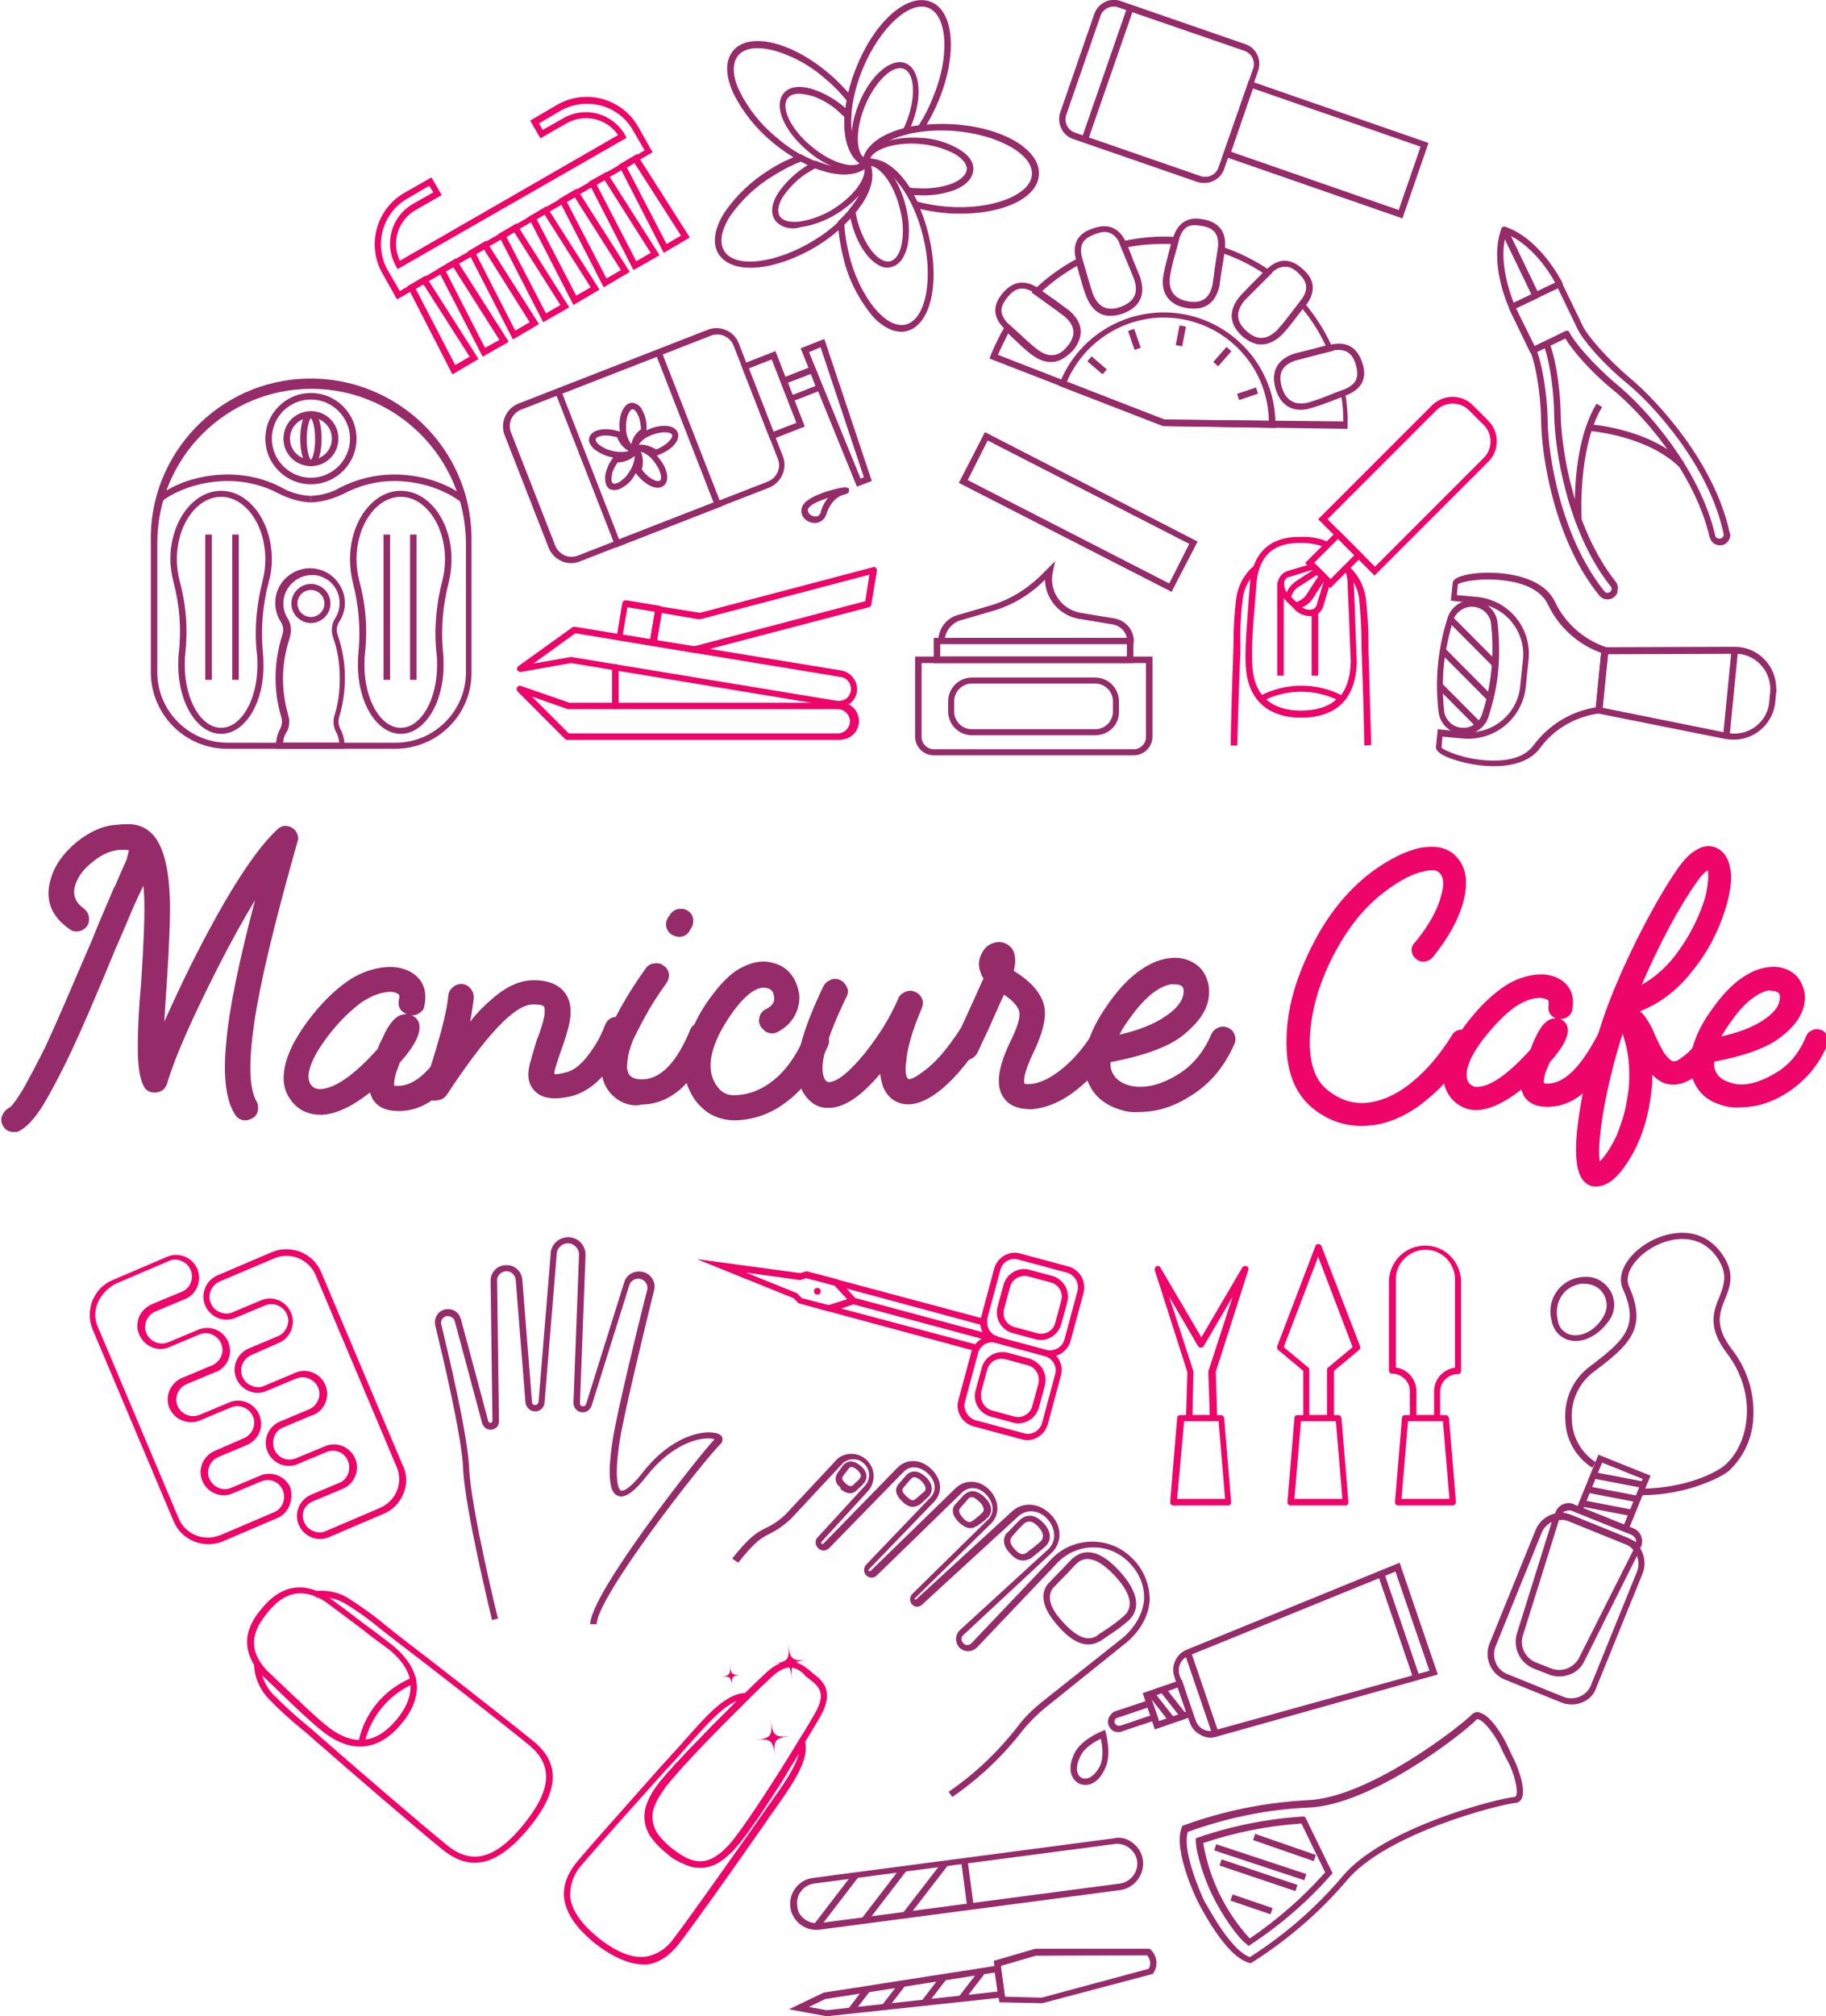 <?xml version="1.0" encoding="UTF-8"?> <!-- Generator: Adobe Illustrator 24.0.2, SVG Export Plug-In . SVG Version: 6.00 Build 0) --> <svg xmlns="http://www.w3.org/2000/svg" xmlns:xlink="http://www.w3.org/1999/xlink" id="Layer_1" x="0px" y="0px" viewBox="0 0 392.3 433" style="enable-background:new 0 0 392.3 433;" xml:space="preserve"> <style type="text/css"> .st0{fill:#ED056A;} .st1{fill:#962B6A;} .st2{enable-background:new ;} </style> <path class="st0" d="M113.6,392.6c-6.6,8-12.4,9.5-18.4,4.7c-5.6-4.5-20.3-17.2-27.5-23.5c-0.9-0.8-1.9-1.7-2.9-2.5 c-2.6-2.1-5-4.3-7.3-6.7c-1.8-2-2.9-4.6-2.9-7.3H56c0,2.4,0.9,4.6,2.5,6.4c2.3,2.3,4.6,4.5,7.2,6.6c1,0.8,2,1.7,2.9,2.5 c7.2,6.3,21.9,19,27.5,23.5c5.3,4.3,10.4,2.9,16.4-4.5s6.4-12.7,1.2-17c-5.6-4.6-20.9-16.5-28.5-22.3c-1-0.8-2.1-1.6-3.1-2.4 c-2.5-2.1-5.1-4-7.9-5.7c-1.9-1.1-4.1-1.6-6.3-1.3l-0.2-1.4c2.5-0.3,5,0.2,7.1,1.5c2.8,1.8,5.5,3.7,8,5.8c1,0.8,2,1.6,3,2.4 c7.6,5.8,23,17.8,28.5,22.3C120.5,378.5,120.2,384.6,113.6,392.6z"></path> <path class="st0" d="M86.2,370.2c-2.8,3.4-8.6,8.1-16.8,1.7c-3-2.4-6-5.3-9.2-8.4c-1.2-1.2-2.5-2.4-3.8-3.6 c-6.4-6.9-1.8-12.5-0.3-14.3s6.3-7.7,14.2-2.8l0,0c2.8,2,5.4,4,7.9,5.9c2.2,1.6,4.3,3.2,6.1,4.6C90.6,358.5,91.2,364.2,86.2,370.2z M57.5,358.9l3.8,3.6c3.2,3,6.1,5.9,9.1,8.3c6.9,5.4,11.9,2.2,14.9-1.5c4.4-5.4,3.9-10.3-1.5-14.9c-1.9-1.4-4-2.9-6.1-4.6 c-2.5-1.9-5.2-3.9-7.9-5.9c-6.1-3.8-9.9-0.6-12.4,2.5S52.5,353.7,57.5,358.9z"></path> <path class="st0" d="M86.2,370.2c-2.5,3-5.4,4.7-8.5,4.8h-0.8l0.1-0.8c1.2-6.3,5.6-11.5,11.5-13.9l0.8-0.3l0.1,0.8 C89.9,363.8,88.9,367,86.2,370.2z M78.5,373.6c2.4-0.3,4.6-1.8,6.7-4.3s3.1-5,3-7.4C83.4,364.2,79.9,368.5,78.5,373.6L78.5,373.6z"></path> <path class="st0" d="M143.3,398c-5.8-4.6-6.3-9.2-1.4-15.3c5-6.2,18-19.1,22.6-23.4s7.5-2.1,9.4-0.6l0.8,0.7c2,1.5,4.7,3.7,1.5,9.3 c-3.2,5.5-12.7,21.1-17.7,27.3C153.7,402,149.1,402.7,143.3,398z M172.6,359.4c-1.7-1.4-3.6-2.4-7.1,1c-4.6,4.3-17.6,17.1-22.5,23.3 c-4.4,5.5-4.1,9.1,1.2,13.4s8.9,3.7,13.3-1.8c4.9-6.2,14.4-21.8,17.5-27.2c2.7-4.6,0.8-6-1.1-7.5c-0.3-0.2-0.6-0.5-0.9-0.7 L172.6,359.4z"></path> <path class="st0" d="M143.2,398c-1.1-0.9-2.1-1.8-3-3c-1.9-2.3-2.3-5.5-1-8.2c0.5-1.2,1.2-2.4,2-3.4c0.1-0.2,0.3-0.3,0.4-0.5 s0.1-0.2,0.2-0.3l0.6-0.7l1.2-1.4c0.9-1,1.6-1.8,2.4-2.6c1.7-1.9,3.4-3.6,4.5-4.7c1.4-1.5,2.7-2.8,3.9-3.9s2.2-2.2,3-3l2.6-2.6l1,1 l-2.6,2.6c-1.5,1.5-3.9,3.9-6.8,6.9c-1.1,1.1-2.7,2.8-4.4,4.7c-0.8,0.8-1.5,1.7-2.3,2.6l-1.2,1.4l-0.6,0.7l-0.2,0.3l-0.3,0.5 c-0.7,1-1.4,2-1.8,3.1c-1.1,2.2-0.7,4.8,0.8,6.7c0.8,1,1.7,1.9,2.7,2.7c1,0.8,2.1,1.5,3.2,2.1c1.1,0.5,2.3,0.8,3.4,0.7 c1.2-0.1,2.3-0.6,3.2-1.3c0.5-0.3,1-0.7,1.4-1.1c0.4-0.4,0.9-0.9,1.3-1.3c1.6-1.8,2.9-3.8,4.2-5.6l0.1-0.1c1.1-1.6,2.2-3.3,3.6-5.4 c2.3-3.6,4.1-6.4,5.2-8.1l1.9-3.1l1.2,0.7l-1.9,3.1c-0.6,1-1.4,2.2-2.2,3.6s-1.8,2.9-2.9,4.6c-0.9,1.3-2.1,3.3-3.6,5.4l-0.1,0.1 c-1.3,1.9-2.6,3.8-4.3,5.7c-0.4,0.5-0.9,1-1.4,1.4c-0.5,0.5-1,0.9-1.6,1.3c-1.2,0.9-2.6,1.4-4,1.5c-1.5,0.1-2.9-0.2-4.2-0.9 C145.4,399.7,144.3,399,143.2,398z"></path> <path class="st0" d="M127.9,417.4c-4.1-3.3-6.3-6.5-6.7-9.8c-0.3-2.6,0.7-5.3,2.8-7.8c3.5-4.2,11.7-13.3,17.6-20l4.1-4.5 c0.5-0.6,1.1-1.2,1.6-1.8c4.6-5.2,8.9-10.1,13.1-9.9l1.5,0.1l-1.1,1.1c-6.3,6.2-14.4,14.4-17.9,18.9c-4.4,5.5-4.1,9.1,1.2,13.4 s8.9,3.7,13.3-1.8c3.5-4.5,9.7-14.1,14.3-21.7l0.8-1.3l0.4,1.5c1.2,4-2.6,9.3-6.6,15c-0.5,0.7-1,1.3-1.4,2l-3.5,5 c-5.1,7.3-12.2,17.3-15.5,21.6c-2,2.6-4.4,4.2-7,4.5C135.7,422,132,420.6,127.9,417.4z M158.3,365.3c-3.1,1.2-6.6,5.2-10,9 c-0.5,0.6-1.1,1.2-1.6,1.8c-1.1,1.3-2.5,2.8-4.1,4.5c-5.9,6.6-14.1,15.7-17.6,19.9c-1.7,1.8-2.6,4.3-2.5,6.8 c0.3,2.9,2.4,5.9,6.1,8.9c3.8,3,7.2,4.4,10.1,4c2.5-0.4,4.7-1.9,6.1-4c3.3-4.3,10.3-14.3,15.5-21.6l3.5-5l1.4-2 c3-4.2,6.1-8.5,6.6-11.8c-4.5,7.3-10,15.9-13.3,20c-4.8,6.1-9.4,6.7-15.2,2s-6.3-9.2-1.4-15.3C145.1,378.6,152.3,371.3,158.3,365.3z "></path> <path class="st0" d="M166.5,377.2c-0.4-3.5-0.9-3.9-4.4-3.5c3.6-0.4,3.9-0.9,3.5-4.4c0.4,3.5,0.9,3.9,4.4,3.5 C166.5,373.2,166.1,373.7,166.5,377.2z"></path> <path class="st0" d="M170.2,360.8c-0.4-3.5-0.9-3.9-4.4-3.5c3.6-0.4,3.9-0.9,3.5-4.4c0.4,3.5,0.9,3.9,4.4,3.5 C170.2,356.8,169.8,357.2,170.2,360.8z"></path> <path class="st0" d="M157.3,362.2c-0.2-2.1-0.5-2.3-2.6-2.1c2.1-0.2,2.3-0.5,2.1-2.6c0.2,2.1,0.5,2.3,2.6,2.1 C157.3,359.8,157.1,360.1,157.3,362.2z"></path> <path class="st1" d="M243.4,395.8c2.5,1.9,2.9,5.4,1,7.9c-0.9,1.2-2.3,2-3.7,2.2l-64.6,8.5c-3.1,0.4-5.9-1.8-6.3-4.8 c-0.4-3.1,1.8-5.9,4.8-6.3l0,0l64.6-8.5C240.8,394.4,242.3,394.9,243.4,395.8z M172.8,412.1c0.9,0.7,2,1,3.2,0.9l64.6-8.5 c2.3-0.3,4-2.5,3.7-4.8c-0.3-2.3-2.5-4-4.8-3.7l-64.6,8.5c-2.3,0.3-4,2.5-3.6,4.8C171.3,410.4,171.9,411.4,172.8,412.1L172.8,412.1z "></path> <rect x="207" y="399.5" transform="matrix(0.991 -0.131 0.131 0.991 -51.02 30.569)" class="st1" width="1.4" height="9.9"></rect> <path class="st1" d="M246.9,418.5l0.2,0.1c1.5,1.3,1.8,3.5,0.7,5.1l-0.1,0.2l-23.8,6.3l-9.2-0.2l-1.2-8.9l8.9-2.6L246.9,418.5z M246.8,422.8c0.5-0.9,0.4-2.1-0.4-2.9l-23.9,0.1l-7.5,2.2l0.9,6.6l7.9,0.2L246.8,422.8z"></path> <path class="st1" d="M215,422l0.9,6.9l-38.3,4.1l-8.1-1.5l7.5-3.6h0.1L215,422z M214.3,427.7l-0.6-4.1l-36.4,5.7l-3.5,1.7l3.8,0.7 L214.3,427.7z"></path> <rect x="205" y="425.6" transform="matrix(0.609 -0.793 0.793 0.609 -256.525 332.389)" class="st1" width="7.4" height="1.4"></rect> <rect x="197.1" y="426.7" transform="matrix(0.609 -0.793 0.793 0.609 -260.596 326.385)" class="st1" width="7.1" height="1.4"></rect> <rect x="188.9" y="427.8" transform="matrix(0.611 -0.791 0.791 0.611 -264.389 318.746)" class="st1" width="6.7" height="1.4"></rect> <rect x="181.7" y="428.8" transform="matrix(0.609 -0.793 0.793 0.609 -268.535 314.438)" class="st1" width="5.8" height="1.4"></rect> <rect x="192.1" y="404.9" transform="matrix(0.611 -0.791 0.791 0.611 -243.627 315.318)" class="st1" width="14" height="1.4"></rect> <rect x="182.9" y="406.2" transform="matrix(0.609 -0.793 0.793 0.609 -248.491 309.804)" class="st1" width="14" height="1.4"></rect> <rect x="172.6" y="407.5" transform="matrix(0.609 -0.793 0.793 0.609 -253.576 302.197)" class="st1" width="14" height="1.4"></rect> <path class="st1" d="M157.3,334.7c3.9-4.9,5.4-5.6,7.1-6.5c0.4-0.2,0.8-0.4,1.2-0.6c1.1-0.6,2.1-1.4,3.1-2.3l11.3-12.1 c2.1-1.6,5.1-1.2,6.7,0.9c1.4,1.8,1.3,4.4-0.2,6.1l-10,10.9c-0.1,0.1-0.1,0.3,0,0.4c0.1,0.1,0.2,0.1,0.3,0.1l0.1-0.1l16.1-16.5 c2.1-1.9,5.2-1.6,7.4,0.8s2,5.2-0.1,7.1l-13.6,14.1c-0.1,0.1-0.1,0.2-0.1,0.3c0,0.1,0.2,0.2,0.3,0.1c0,0,0.1,0,0.1,0l18.4-17.9 c2.1-1.9,5.2-1.7,7.3,0.6s2.1,5.4,0,7.3l-16.1,15.8c-0.1,0-0.1,0.1-0.1,0.2c0,0.1,0.1,0.1,0.2,0.1h0.1l20.6-18.9 c2.4-2.2,5.9-1.9,8.4,0.7s2.4,6.2-0.1,8.4L207,351.1c-0.5,0.4-0.6,1.2-0.1,1.7c0.1,0.1,0.2,0.2,0.3,0.3c0.5,0.3,1.1,0.2,1.5-0.2 l17.2-18.1c4.6-4.8,12.3-5,17.1-0.4c0.2,0.2,0.4,0.4,0.6,0.6c2.2,2.3,3.4,5.4,3.4,8.5c-0.1,3.2-1.8,6.4-4.7,9l-17.8,14.3 c-1.7,1.4-3.3,3-4.7,4.7c-4.3,5.6-9.4,10.4-15.2,14.4l-0.8-1.1c5.7-3.9,10.7-8.7,14.9-14.1c1.4-1.9,3.1-3.5,4.9-5l17.9-14.2 c2.6-2.4,4.1-5.2,4.3-8.1c0.1-2.8-1-5.5-3-7.6c-4-4.4-10.8-4.7-15.2-0.6c-0.2,0.2-0.4,0.3-0.5,0.5l-17.2,18.1c-1,1-2.6,1.1-3.7,0.1 c-1-1-1.1-2.6-0.1-3.7c0,0,0.1-0.1,0.1-0.1l18.9-17.3c1.9-1.7,1.8-4.4,0-6.5s-4.6-2.3-6.4-0.6l-20.6,18.9c-0.2,0.2-0.4,0.3-0.7,0.4 c-0.7,0.2-1.4-0.2-1.7-0.8c-0.3-0.6-0.2-1.4,0.3-1.9l16.1-15.8c1.6-1.4,1.5-3.6-0.1-5.4s-3.8-2-5.3-0.6l-18.4,17.9 c-0.7,0.6-1.7,0.5-2.3-0.2c-0.5-0.6-0.5-1.6,0.1-2.2l13.5-14.1c1.6-1.4,1.6-3.5,0-5.2c-1.4-1.5-3.7-2.3-5.4-0.7l-16.1,16.5 c-0.2,0.2-0.4,0.3-0.7,0.4c-0.9,0.3-1.8-0.3-2.1-1.2c-0.2-0.6,0-1.3,0.5-1.7l10-10.9c1.3-1.4,1.2-3.6-0.2-4.8 c-1.2-1.2-3.1-1.2-4.4-0.2l-11.3,12.1c-1,0.9-2.1,1.8-3.3,2.5c-0.5,0.3-0.9,0.5-1.3,0.7c-1.7,0.9-3,1.5-6.7,6.2L157.3,334.7z"></path> <path class="st1" d="M227.5,349.4c-1.2-1.4-5-5.5-2.5-9.1l0.1-0.1c1-1.1,2-2.1,3-3.1c0.8-0.9,1.6-1.7,2.3-2.4 c2.9-2.5,6.3-1.5,10.2,2.8s4.5,7.9,2,10.4c-1.4,1.2-2.8,2.3-4.4,3.3l-1.9,1.3h-0.1C232.3,354.7,228.7,350.7,227.5,349.4z M226.1,341.2c-1.6,2.4,0.6,5.4,2.4,7.3s4.4,4.3,7,2.9c0.6-0.5,1.3-0.9,1.9-1.3c1.5-1,2.9-2,4.2-3.2c2.5-2.4,0.3-5.9-2-8.4 c-5-5.4-7.4-3.5-8.2-2.8s-1.4,1.5-2.3,2.4S227.1,340.1,226.1,341.2z"></path> <path class="st1" d="M217,333.6c-1.5-1.6-1.7-3.1-0.7-4.4l0.1,0l1.5-1.6l1.2-1.2c0.9-0.8,2.8-1.8,5.1,0.7c1.7,1.8,1.8,3.7,0.3,5.1 c-0.7,0.6-1.5,1.2-2.2,1.8l-0.9,0.7h-0.1C219.9,335.5,218.4,335.2,217,333.6z M217.4,330c-0.6,0.8-0.4,1.6,0.6,2.7s1.7,1.3,2.5,0.8 l0.9-0.7c0.7-0.5,1.4-1.1,2.1-1.7c0.3-0.3,1.3-1.3-0.4-3.2c-1.5-1.6-2.4-1.2-3.1-0.7l-1.2,1.2L217.4,330z"></path> <path class="st1" d="M205.8,326.7c-1.2-1.3-1.4-2.5-0.7-3.5l0.1-0.1c0.4-0.4,0.8-0.9,1.1-1.2l0.9-1l0.1,0c0.7-0.6,2.2-1.4,4.3,0.7 c1.5,1.5,1.8,3.1,0.6,4.3c-0.5,0.5-1.1,1-1.7,1.4l-0.7,0.5h-0.1c-1.1,0.7-2.4,0.4-3.7-0.9C205.9,326.8,205.8,326.8,205.8,326.7z M206.2,324c-0.3,0.5-0.1,1.1,0.7,2s1.4,1,1.9,0.7l0.7-0.5c0.5-0.4,1-0.8,1.5-1.3c0.2-0.2,0.9-0.9-0.6-2.4s-2.1-0.9-2.3-0.7 s-0.5,0.6-0.8,0.9S206.5,323.6,206.2,324L206.2,324z"></path> <path class="st1" d="M193.5,322.1c-1-1.1-1.3-2.2-0.6-3.2l0.1-0.1l1-1.2c0.3-0.3,0.5-0.6,0.8-0.9v0c0.6-0.6,2.1-1.4,4.1,0.5 s1.2,3.5,0.7,4.1c-0.5,0.5-1,0.9-1.5,1.4l-0.6,0.5h-0.1c-1.1,0.7-2.3,0.5-3.5-0.7C193.7,322.3,193.6,322.2,193.5,322.1z M194,319.6 c-0.2,0.4-0.3,0.8,0.8,1.8s1.4,0.9,1.8,0.6l0.6-0.5c0.5-0.4,0.9-0.8,1.4-1.2c0.2-0.2,0.7-0.8-0.6-2.2l0.5-0.5l-0.5,0.5 c-1.4-1.3-1.9-0.8-2.2-0.6l-0.8,0.9L194,319.6z"></path> <path class="st1" d="M180.3,319.2c-0.8-0.7-1-1.8-0.5-2.6v-0.1c0.3-0.4,0.6-0.8,0.8-1.1s0.4-0.6,0.6-0.8v0c0.6-0.6,1.8-1.4,3.7,0.2 s1.2,3.1,0.8,3.6c-0.4,0.5-0.8,0.9-1.3,1.3l-0.5,0.5c-1,0.8-2,0.6-3.3-0.4C180.6,319.5,180.5,319.3,180.3,319.2z M181,317.2 c-0.1,0.3-0.1,0.7,0.7,1.4s1.2,0.6,1.5,0.4l0.5-0.5c0.4-0.3,0.8-0.7,1.1-1.1c0.1-0.2,0.5-0.7-0.6-1.7s-1.6-0.6-1.8-0.4l-0.6,0.8 C181.5,316.5,181.2,316.8,181,317.2L181,317.2z"></path> <path class="st1" d="M318.2,367.9c2.3,0.8,4.9,5.3,5.6,6.9c0.4,0.8,0.8,1.7,1.2,2.5c0.9,1.7,3,6.9,1.9,9c-0.3,0.5-0.8,0.9-1.4,0.9 c-3.3,0.3-27.8,6.5-36.2,16.7c-5.9,6.9-12.8,12.8-20.4,17.6l-0.3,0.1l-0.3-0.1c-5.1-1.4-10.5-12.3-10.8-12.8s-5.6-11.4-3.6-16.3 l0.1-0.3l0.3-0.1c8.5-3.1,17.4-4.9,26.5-5.4c13.2-0.4,33.1-16,35.4-18.4c0.4-0.4,1-0.6,1.5-0.5L318.2,367.9z M268.5,420.3 c7.4-4.7,14.1-10.5,19.8-17.2c8.8-10.7,33.6-16.9,37.1-17.2c0.1,0,0.2-0.1,0.3-0.2c0.6-1.1-0.5-5.3-1.9-7.7 c-0.4-0.8-0.9-1.7-1.3-2.6c-1.1-2.6-3.7-6-5-6.2c-0.1,0-0.2,0-0.3,0.1c-2.4,2.6-22.5,18.5-36.3,18.9c-8.8,0.4-17.4,2.2-25.7,5.2 c-1.2,3.8,2.2,12,3.6,15C259,408.4,264,418.6,268.5,420.3z"></path> <path class="st1" d="M280.4,390.2l5.9,12.1l-0.3,0.3c-5.1,5.8-10.9,10.8-17.3,15l-0.4,0.3l-0.4-0.3c-2.4-1.9-5.5-6.7-7.3-10.3 s-3.6-9-3.7-12v-0.5l0.5-0.2c7.3-2.5,14.8-4,22.5-4.5L280.4,390.2z M284.7,402.1l-5.1-10.5c-7.2,0.5-14.3,1.9-21.1,4.2 c1.3,7.7,4.8,14.8,10,20.5C274.5,412.2,279.9,407.5,284.7,402.1z"></path> <rect x="268.4" y="404.3" transform="matrix(0.323 -0.946 0.946 0.323 -204.807 531.48)" class="st1" width="1.4" height="9.1"></rect> <rect x="269.6" y="394.3" transform="matrix(0.319 -0.948 0.948 0.319 -197.792 530.433)" class="st1" width="1.4" height="17.2"></rect> <rect x="270.3" y="389.7" transform="matrix(0.314 -0.949 0.949 0.314 -193.838 531.534)" class="st1" width="1.4" height="20.4"></rect> <rect x="275.1" y="390" transform="matrix(0.328 -0.945 0.945 0.328 -189.574 527.209)" class="st1" width="1.4" height="13.8"></rect> <path class="st1" d="M258,372.6c-1.1-0.5-2-1.5-2.4-2.7l-3.3-9.8c-0.8-2.3,0.4-4.9,2.6-5.8l45.8-18.7l8.2,24L261.2,373 C260.2,373.3,259,373.2,258,372.6z M256.9,369.5c0.6,1.7,2.3,2.6,4,2.1l46.2-12.8l-7.3-21.3l-44.5,18.1c-1.6,0.7-2.4,2.4-1.9,4.1 L256.9,369.5z"></path> <path class="st1" d="M248.1,371.4l-2.6-7.8l8.4-2.9l2.6,7.8L248.1,371.4z M247.2,364.5l1.8,5.1l5.8-2l-1.8-5.2L247.2,364.5z"></path> <path class="st1" d="M239.3,371.8c-1.1-0.6-1.6-1.9-1-3.1c0.3-0.5,0.7-1,1.3-1.2l7.8-2.6l1.5,4.3l-7.8,2.6 C240.5,372.1,239.9,372,239.3,371.8z M239.5,370c0.2,0.5,0.7,0.7,1.2,0.6c0,0,0,0,0,0l6.5-2.2l-0.6-1.7l-6.5,2.2 C239.6,369,239.3,369.5,239.5,370L239.5,370z"></path> <rect x="299.9" y="337.4" transform="matrix(0.946 -0.323 0.323 0.946 -96.68 115.791)" class="st1" width="1.4" height="23.7"></rect> <rect x="251.5" y="362.1" transform="matrix(0.786 -0.618 0.618 0.786 -172.114 234.185)" class="st1" width="1.4" height="7.2"></rect> <rect x="249" y="362.9" transform="matrix(0.786 -0.618 0.618 0.786 -173.178 232.828)" class="st1" width="1.4" height="7.2"></rect> <rect x="257.5" y="354.5" transform="matrix(0.946 -0.323 0.323 0.946 -103.599 102.842)" class="st1" width="1.4" height="18.2"></rect> <path class="st1" d="M231.8,383c-1.6-0.8-2.6-3.1-1-6.4c1.4-3,5.7-4.7,5.9-4.8l0.7-0.3l0.2,0.7c0,0.2,1.3,4.6-0.2,7.6 C235.9,383.2,233.5,383.8,231.8,383z M236.5,373.4c-1.2,0.6-3.6,1.9-4.4,3.8c-1.1,2.2-0.9,4,0.3,4.6s2.8-0.4,3.9-2.5 C237.2,377.4,236.8,374.7,236.5,373.4z"></path> <path class="st0" d="M86.7,320.7c-0.8,2-2.3,3.6-4.3,4.4l-11.7,5c-2.5,1.1-5.4-0.1-6.5-2.6c-1.1-2.5,0.1-5.4,2.6-6.5l6.2-2.6 c1.8-0.8,2.5-3,1.7-4.8c-0.8-1.7-2.7-2.5-4.5-1.8l-6.2,2.6c-2.5,1.1-5.4-0.1-6.5-2.6c0,0,0,0,0,0c-1.1-2.5,0.1-5.4,2.6-6.5 c0,0,0,0,0,0l6.2-2.6c1.8-0.7,2.8-2.8,2.1-4.6c-0.7-1.8-2.8-2.8-4.6-2.1c-0.1,0-0.2,0.1-0.3,0.1l-6.2,2.6c-2.5,1.1-5.4-0.1-6.5-2.6 c-1.1-2.5,0.1-5.4,2.6-6.5l0,0l6.2-2.6c1.8-0.7,2.8-2.8,2.1-4.6s-2.8-2.8-4.6-2.1c-0.1,0-0.2,0.1-0.3,0.1l-6.2,2.6 c-2.5,1.1-5.4-0.1-6.5-2.6c0,0,0,0,0,0c-1.1-2.5,0.1-5.4,2.6-6.5l11.7-5c4.1-1.7,8.9,0.2,10.6,4.3l17.4,41.2 C87.5,316.5,87.5,318.7,86.7,320.7z M65.3,324.2c-0.7,1.8,0.2,3.9,2,4.6c0,0,0,0,0,0c0.9,0.4,1.9,0.4,2.7,0l11.7-5 c3.4-1.5,5-5.4,3.5-8.8l-17.4-41.2c-1.5-3.4-5.4-5-8.8-3.6l-11.8,5c-1.8,0.8-2.7,2.9-1.9,4.7c0.4,0.9,1.1,1.6,2,1.9 c0.9,0.4,1.9,0.4,2.7,0l6.2-2.6c2.6-1,5.4,0.3,6.4,2.9c0.9,2.4-0.2,5.1-2.5,6.2L54,291c-1.8,0.8-2.7,2.9-1.9,4.7c0,0,0,0,0,0 c0.4,0.9,1.1,1.6,2,1.9c0.9,0.4,1.9,0.4,2.7,0L63,295c2.4-1.3,5.4-0.4,6.7,2c1.3,2.4,0.4,5.4-2,6.7c-0.3,0.1-0.5,0.2-0.8,0.3 l-6.2,2.6c-1.8,0.8-2.5,3-1.7,4.8c0.8,1.7,2.7,2.5,4.5,1.8l6.3-2.6c2.5-1.1,5.4,0.1,6.5,2.6s-0.1,5.4-2.6,6.5l0,0l-6.2,2.6 C66.4,322.7,65.7,323.4,65.3,324.2z"></path> <path class="st0" d="M62.2,323.3c-0.5,1.2-1.4,2.2-2.6,2.7l-11.7,5c-4.1,1.7-8.9-0.2-10.6-4.3c0,0,0,0,0,0l-17.4-41.2 c-1.7-4.1,0.2-8.9,4.3-10.6c0,0,0,0,0,0l11.7-5c2.5-1.1,5.4,0.1,6.5,2.6c0,0,0,0,0,0c0.5,1.2,0.5,2.6,0,3.8 c-0.5,1.2-1.4,2.2-2.7,2.7l-6.2,2.6c-1.8,0.7-2.8,2.8-2.1,4.6c0.7,1.8,2.8,2.8,4.6,2.1c0.1,0,0.2-0.1,0.3-0.1l6.2-2.6 c2.5-1.1,5.4,0,6.5,2.5c1.1,2.5,0,5.4-2.5,6.5c0,0-0.1,0-0.1,0l-6.2,2.6c-1.8,0.7-2.8,2.8-2.1,4.6s2.8,2.8,4.6,2.1 c0.1,0,0.2-0.1,0.3-0.1l6.2-2.6c2.5-1.1,5.4,0.1,6.5,2.6s-0.1,5.4-2.6,6.5l-6.2,2.6c-1.8,0.8-2.7,2.9-1.9,4.7 c0.8,1.8,2.9,2.7,4.7,1.9c0,0,0,0,0,0l6.2-2.6c2.5-1.1,5.4,0.1,6.5,2.6C62.7,320.7,62.7,322.1,62.2,323.3z M21,279.8 c-0.7,1.6-0.7,3.5,0,5.1l17.4,41.2c1.4,3.4,5.4,5,8.8,3.6c0,0,0.1,0,0.1,0l11.7-5c1.8-0.8,2.5-3,1.7-4.8c-0.8-1.7-2.7-2.5-4.5-1.8 l-6.2,2.6c-2.5,1.1-5.4-0.1-6.5-2.6c0,0,0,0,0,0c-1.1-2.5,0.1-5.4,2.6-6.5l6.2-2.7c1.8-0.7,2.8-2.8,2.1-4.6s-2.8-2.8-4.6-2.1 c-0.1,0-0.2,0.1-0.3,0.1l-6.2,2.6c-2.4,1.2-5.4,0.3-6.7-2.1s-0.3-5.4,2.1-6.7c0.2-0.1,0.4-0.2,0.7-0.3l6.2-2.6 c1.8-0.8,2.7-2.9,1.9-4.7c0,0,0,0,0,0c-0.8-1.8-2.9-2.7-4.7-1.9l-6.2,2.6c-2.5,1.2-5.4,0.1-6.6-2.4c-1.2-2.5-0.1-5.4,2.4-6.6 c0.1-0.1,0.2-0.1,0.4-0.2l6.3-2.6c0.9-0.4,1.6-1.1,1.9-2c0.7-1.8-0.2-3.9-2-4.6c-0.9-0.4-1.9-0.4-2.7,0l-11.7,5 C23,276.8,21.7,278.1,21,279.8z"></path> <path class="st1" d="M339.9,365.6c-1.4,0.6-3.1,0.6-4.5,0l-12.1-4.9c-3-1.2-4.5-4.7-3.3-7.7l9.9-24.4c1.2-3,4.6-4.5,7.6-3.3 c0,0,0,0,0,0l12.1,4.9c3,1.2,4.5,4.7,3.3,7.7c0,0,0,0,0,0l-9.9,24.4C342.5,363.9,341.4,365,339.9,365.6z M335.9,364.4 c2.3,0.9,5-0.2,5.9-2.5l9.9-24.4c0.9-2.3-0.2-4.9-2.5-5.9c0,0,0,0,0,0l-12.1-4.9c-2.3-0.9-5,0.2-5.9,2.5l-9.9,24.4 c-0.9,2.3,0.2,5,2.5,5.9L335.9,364.4z"></path> <path class="st1" d="M337.5,359.5c-1.6,0.7-3.4,0.7-5,0l-2.8-1.1c-3-1.1-4.6-4.2-3.9-7.3l8-25.6l1.3,0.4l-8,25.6 c-0.6,2.4,0.8,4.8,3.1,5.6l2.8,1.1c2.2,1,4.8,0.2,6.1-1.9l12.1-24l1.1,0.6l-12,24C339.7,358.1,338.7,359,337.5,359.5z"></path> <path class="st1" d="M351.9,333.4l-0.6-0.6c-0.3-0.4-0.8-0.7-1.2-0.8l-13.8-5.6c-0.5-0.2-1-0.3-1.5-0.3h-0.9l0.2-0.9 c0-0.2,0.1-0.3,0.1-0.5c0.6-1.5,2.3-2.3,3.9-1.7c0,0,0.1,0,0.1,0.1l12.7,5.1c1.5,0.6,2.3,2.3,1.7,3.9c0,0,0,0.1-0.1,0.1 c-0.1,0.1-0.1,0.3-0.2,0.4L351.9,333.4z M335.8,324.8c0.3,0.1,0.6,0.2,1,0.3l13.8,5.6c0.3,0.1,0.6,0.3,0.9,0.5c0-0.2,0-0.5-0.1-0.7 c-0.2-0.4-0.5-0.7-0.9-0.9l-12.7-5.1c-0.4-0.2-0.9-0.2-1.3,0C336.2,324.5,336,324.6,335.8,324.8z"></path> <path class="st1" d="M349.6,329.2l-11.2-4.5l5-12.3l11.2,4.5L349.6,329.2z M340.2,323.9l8.7,3.5l4-9.8l-8.7-3.5L340.2,323.9z"></path> <rect x="347.1" y="312.4" transform="matrix(0.189 -0.982 0.982 0.189 -30.021 599.339)" class="st1" width="1.4" height="11"></rect> <rect x="345.8" y="315.3" transform="matrix(0.189 -0.982 0.982 0.189 -33.919 600.558)" class="st1" width="1.4" height="11"></rect> <rect x="344.6" y="318.3" transform="matrix(0.189 -0.982 0.982 0.189 -37.818 601.796)" class="st1" width="1.4" height="11"></rect> <path class="st1" d="M366.9,318.3c-4.6,1.9-9.5,2.8-14.4,2.8v-1.4c11.6-0.1,17.9-4.8,17.9-4.9c5.6-4.7,7.2-15.6,0.6-24.2 c-4.2-5.5-2.9-9-1.6-12.1c1-2.6,1.9-4.8-0.4-8.3c-3.6-5.4-9.7-4.7-13.8-2.4c-3.5,1.9-6.5,5.6-5.2,8.5c4,9,0,12.6-7.6,18.3 c-3.2,2.4-5,6.3-4.7,10.3c0.1,3.7,2,7.1,5.1,9.1l-0.7,1.2c-3.5-2.2-5.7-6-5.8-10.2c-0.3-4.5,1.6-8.8,5.2-11.5 c7.4-5.6,10.8-8.6,7.2-16.6c-1.7-3.7,1.6-8,5.8-10.3c4.6-2.5,11.4-3.3,15.6,2.9c2.7,4,1.6,6.8,0.5,9.5c-1.2,3-2.3,5.8,1.5,10.8 c3.2,4.1,4.8,9.1,4.6,14.3c-0.1,4.5-2,8.8-5.4,11.9C370,316.9,368.5,317.7,366.9,318.3z"></path> <path class="st1" d="M341.2,287.4c-1.1,0.5-2.4,0.7-3.6,0.5c-2.1-0.3-3.8-2-4.2-4.1c-1.2-4,1.1-8.2,5.1-9.3c0.7-0.2,1.4-0.3,2.1-0.3 c2.1-0.1,4.1,1,5.3,2.9c1.2,1.9,1.2,4.3,0,6.2C344.7,285.1,343.1,286.6,341.2,287.4z M338.2,276.1c-1,0.4-1.8,1-2.5,1.9 c-1.2,1.6-1.5,3.7-1,5.6c0.2,1.6,1.4,2.8,3,3.1c2.5,0.4,5.3-1.3,6.8-4c0.9-1.5,0.9-3.3,0-4.8c-0.8-1.4-2.4-2.2-4-2.2 C339.7,275.6,338.9,275.8,338.2,276.1L338.2,276.1z"></path> <path class="st1" d="M128.2,348.8h-1.4c0-6.5,23.1-35.9,26.7-39.7c-0.5-0.2-1.1-0.2-1.6-0.2c-3.3,0.1-8.4,2.3-12.9,8 c-2.8,3.6-4.9,5-6.3,4.3c-0.7-0.3-2.8-1.2-1-12.4c0.9-5.6,5.4-24.3,7.4-32c0.1-1.1-0.7-2.1-1.8-2.2c-0.8-0.1-1.6,0.4-2,1.1 l-8.2,26.2c-0.3,0.8-1,1.4-1.9,1.4c-1.1,0-2-0.9-2-2l1.2-31.9c0-1.3-1.1-2.4-2.4-2.4c-1.3,0-2.4,1.1-2.4,2.4l-2.6,31.7 c0,1-0.8,1.9-1.8,2c-1.1,0.1-2.1-0.7-2.3-1.8c0,0,0,0,0,0l-2.1-26.4c-0.1-1.1-1-2-2.1-1.9s-2,1-1.9,2.1l0.4,30.1 c0,0.7-0.3,1.3-0.9,1.6c-0.9,0.5-2,0.2-2.5-0.7c-0.1-0.1-0.1-0.3-0.2-0.4l-5.9-22c-0.1-0.4-0.4-0.7-0.8-0.9 c-0.4-0.2-0.8-0.2-1.2-0.1c-0.7,0.3-1.1,1-0.9,1.7c1.3,5.4,5.7,23.6,6,31c0.4,8.6,6.1,32,6.2,32.2l-1.3,0.3 c-0.2-1-5.8-23.7-6.2-32.5c-0.3-7.3-4.7-25.4-6-30.8c-0.3-1.4,0.4-2.8,1.8-3.3c1.5-0.5,3.1,0.2,3.6,1.7c0,0.1,0.1,0.2,0.1,0.2 l5.9,22c0,0.1,0.1,0.3,0.3,0.3c0.1,0.1,0.3,0.1,0.4,0c0.1-0.1,0.2-0.2,0.2-0.4l-0.4-30.1c0-1.9,1.6-3.4,3.5-3.3c1.7,0,3.1,1.3,3.3,3 l2.1,26.4c0,0.2,0.1,0.4,0.2,0.5c0.3,0.2,0.7,0.2,1-0.1c0.1-0.1,0.2-0.3,0.2-0.4l2.6-31.7c0-2.1,1.7-3.7,3.8-3.7 c2.1,0,3.7,1.7,3.7,3.8l-1.2,31.9c0,0.4,0.3,0.6,0.7,0.6c0.3,0,0.5-0.2,0.6-0.4l8.2-26.2c0.5-1.8,2.4-2.7,4.2-2.2 c1.7,0.5,2.7,2.3,2.2,4c-1.5,6-6.4,26.2-7.3,31.9c-1.2,7.5-0.6,10.6,0.2,11c0.2,0.1,1.4,0.3,4.7-3.9c6.1-7.8,12.7-9,15.4-8.5 c1.2,0.2,1.6,0.7,1.7,1.1c0.1,0.4,0,0.9-0.3,1.2C150.9,313.9,128.2,343,128.2,348.8z"></path> <path class="st0" d="M227.5,292c0.6,1,0.8,2.3,0.4,3.5l-2.8,10.4c-0.7,2.4-3.2,3.9-5.6,3.2l-10.4-2.8c-2.4-0.7-3.9-3.2-3.2-5.6 l2.8-10.4c0.7-2.4,3.2-3.9,5.6-3.2c0,0,0,0,0,0l10.4,2.8C226,290.2,226.9,290.9,227.5,292z M207.7,303.5c0.4,0.7,1.1,1.3,1.9,1.5 l10.4,2.8c1.7,0.5,3.5-0.6,3.9-2.3l2.8-10.4c0.5-1.7-0.6-3.4-2.3-3.9l-10.4-2.8c-1.7-0.5-3.5,0.5-3.9,2.3l-2.8,10.4 C207.1,301.8,207.2,302.7,207.7,303.5L207.7,303.5z M224,294c0.6,1.1,0.8,2.3,0.5,3.5l-1.3,4.8c-0.7,2.4-3.2,3.9-5.6,3.2 c0,0,0,0,0,0l-4.8-1.3c-2.4-0.7-3.9-3.2-3.2-5.6l1.3-4.8c0.3-1.2,1.1-2.2,2.1-2.8c1-0.6,2.3-0.8,3.5-0.5l4.8,1.3 C222.4,292.2,223.4,293,224,294z M211.2,301.4c0.4,0.7,1.1,1.3,1.9,1.5l4.8,1.3c1.7,0.5,3.5-0.6,3.9-2.3l1.3-4.8 c0.4-1.7-0.6-3.5-2.3-3.9l-4.8-1.3c-0.8-0.2-1.7-0.1-2.4,0.3c-0.7,0.4-1.3,1.1-1.5,1.9l-1.3,4.8 C210.7,299.8,210.8,300.7,211.2,301.4z"></path> <path class="st0" d="M232.3,274.1c0.6,1,0.8,2.3,0.5,3.5l-2.8,10.4c-0.7,2.4-3.2,3.9-5.6,3.2l-10.4-2.8c-1.2-0.3-2.2-1.1-2.8-2.1 c-0.6-1-0.8-2.3-0.4-3.5l2.8-10.4c0.7-2.4,3.2-3.9,5.6-3.2l10.4,2.8C230.7,272.3,231.7,273.1,232.3,274.1z M212.5,285.6 c0.4,0.7,1.1,1.3,1.9,1.5l10.4,2.8c1.7,0.4,3.5-0.6,3.9-2.3l2.8-10.4c0.4-1.7-0.6-3.4-2.3-3.9l-10.4-2.8c-1.7-0.5-3.5,0.5-3.9,2.3 l-2.8,10.4C211.9,283.9,212,284.8,212.5,285.6L212.5,285.6z M228.8,276.1c0.6,1,0.8,2.3,0.5,3.5l-1.3,4.8c-0.7,2.4-3.2,3.9-5.6,3.2 l-4.8-1.3c-1.2-0.3-2.2-1.1-2.8-2.1c-0.6-1-0.8-2.3-0.5-3.5l1.3-4.8c0.7-2.4,3.2-3.9,5.6-3.2l4.8,1.3 C227.2,274.3,228.2,275.1,228.8,276.1L228.8,276.1z M216,283.5c0.4,0.7,1.1,1.3,2,1.5l4.8,1.3c1.7,0.5,3.5-0.5,3.9-2.2c0,0,0,0,0,0 l1.3-4.8c0.5-1.7-0.6-3.5-2.3-3.9l-4.8-1.3c-1.7-0.4-3.5,0.6-3.9,2.3l-1.3,4.8C215.5,281.9,215.6,282.8,216,283.5L216,283.5z"></path> <path class="st0" d="M214.4,287l-0.4,1.3c-1.4-0.4-2.9,0.2-3.6,1.5l-0.3,0.5l-34.4-9.3l7.6-2.4l0.2,0.1L214.4,287L214.4,287z M209.6,288.7c0.4-0.5,0.8-0.9,1.4-1.2l-27.6-7.4l-2.7,0.9L209.6,288.7z"></path> <path class="st0" d="M214.4,287l-0.4,1.3L183,280l-5.3-5.8l34.4,9.2v0.6C212,285.4,213,286.7,214.4,287L214.4,287z M211.3,286.2 c-0.3-0.5-0.5-1.1-0.6-1.7l-28.9-7.8l1.9,2.1L211.3,286.2z"></path> <path class="st0" d="M175.8,276.6c0.4,0.1,0.6,0.5,0.5,0.9c0,0,0,0,0,0c-0.1,0.4-0.5,0.6-0.9,0.5c-0.4-0.1-0.6-0.5-0.5-0.9 S175.4,276.5,175.8,276.6C175.8,276.6,175.8,276.6,175.8,276.6z"></path> <path class="st0" d="M184.6,279.7l-6.3,2l-6.7-1.8l-1.1-1.1l-20.8-8.4l22.2,3l1.4-0.4l6.8,1.8L184.6,279.7z M178.2,280.3l3.9-1.2 l-2.8-3l-6.1-1.6l-1.3,0.4l-11.6-1.6l10.9,4.4l1.1,1.1L178.2,280.3z"></path> <path class="st0" d="M263.9,323.3h-11.8c-0.4,0-0.7-0.3-0.7-0.7c0,0,0,0,0,0l1.5-18.1c0-0.4,0.3-0.6,0.7-0.6h8.7 c0.4,0,0.6,0.3,0.7,0.6l1.5,18.1c0,0.2-0.1,0.4-0.2,0.5C264.3,323.2,264.1,323.3,263.9,323.3z M252.9,321.9h10.3l-1.4-16.7h-7.4 L252.9,321.9z"></path> <path class="st0" d="M260.6,305.2h-5.1c-0.2,0-0.4-0.1-0.5-0.2c-0.1-0.1-0.2-0.3-0.2-0.5l0.3-9.8l-7-21.9c-0.1-0.4,0.1-0.7,0.4-0.9 c0.3-0.1,0.7,0,0.8,0.3l8.8,15l8.8-15c0.2-0.3,0.6-0.4,0.9-0.3c0.3,0.1,0.5,0.5,0.4,0.8l-7,21.9l0.3,9.8c0,0.2-0.1,0.4-0.2,0.5 C261,305.2,260.8,305.2,260.6,305.2z M256.2,303.9h3.7l-0.3-9.2c0-0.1,0-0.2,0-0.2l5.2-16l-6.2,10.6c-0.1,0.2-0.3,0.3-0.6,0.3 c-0.2,0-0.5-0.1-0.6-0.3l-6.2-10.6l5.2,16c0,0.1,0,0.2,0,0.2L256.2,303.9z"></path> <path class="st0" d="M289.1,323.3h-11.8c-0.2,0-0.4-0.1-0.5-0.2c-0.1-0.1-0.2-0.3-0.2-0.5l1.5-18.1c0-0.4,0.3-0.6,0.7-0.6h8.7 c0.4,0,0.6,0.3,0.7,0.6l1.5,18.1c0,0.2-0.1,0.4-0.2,0.5C289.5,323.2,289.3,323.3,289.1,323.3z M278.1,321.9h10.3l-1.4-16.7h-7.5 L278.1,321.9z"></path> <path class="st0" d="M285.9,305.2h-5.2c-0.4,0-0.7-0.3-0.7-0.7l0,0v-10.1l-5.4-4.5c-0.2-0.2-0.3-0.5-0.2-0.8l8.2-21.5 c0.1-0.4,0.5-0.5,0.9-0.4c0.2,0.1,0.3,0.2,0.4,0.4l8.3,21.5c0.1,0.3,0,0.6-0.2,0.8l-5.4,4.5v10C286.6,304.9,286.3,305.2,285.9,305.2 L285.9,305.2z M281.3,303.9h3.8v-9.7c0-0.2,0.1-0.4,0.2-0.5l5.3-4.4l-7.4-19.4l-7.4,19.4l5.3,4.4c0.2,0.1,0.2,0.3,0.2,0.5 L281.3,303.9z"></path> <path class="st0" d="M312.1,323.3h-11.7c-0.2,0-0.4-0.1-0.5-0.2c-0.1-0.1-0.2-0.3-0.2-0.5l1.5-18.1c0-0.4,0.3-0.6,0.7-0.6h8.7 c0.4,0,0.6,0.3,0.7,0.6l1.5,18.1C312.8,322.9,312.5,323.3,312.1,323.3C312.1,323.3,312.1,323.3,312.1,323.3L312.1,323.3z M301.1,321.9h10.3l-1.4-16.7h-7.5L301.1,321.9z"></path> <path class="st0" d="M308.8,305.2h-5.2c-0.4,0-0.7-0.3-0.7-0.7c0,0,0,0,0,0v-5.7c0-2.1-1.7-3.8-3.8-3.8c-0.4,0-0.7-0.3-0.7-0.7V275 c0.2-4.3,3.7-7.6,8-7.5c4.1,0.1,7.3,3.4,7.5,7.5v19.4c0,0.4-0.3,0.7-0.7,0.7c-2.1,0-3.8,1.7-3.8,3.8v5.7 C309.5,304.9,309.2,305.2,308.8,305.2z M304.3,303.9h3.8v-5.1c0-2.6,1.9-4.7,4.5-5.1V275c0.1-3.5-2.6-6.5-6.1-6.6 c-3.5-0.1-6.5,2.6-6.6,6.1c0,0.2,0,0.3,0,0.5v18.7c2.5,0.3,4.4,2.5,4.4,5.1V303.9z"></path> <path class="st1" d="M381.6,148.7l-0.2,2.1c-0.5,4.9-4.9,8.5-9.8,8c-0.3,0-0.6-0.1-0.9-0.1l-28-5.6l1.4-14.1l28.6-0.1 c4.9,0,8.9,4,8.9,8.9C381.7,148.1,381.7,148.4,381.6,148.7L381.6,148.7z M344.3,152l26.8,5.4c4.1,0.8,8.1-1.8,8.9-5.9 c0-0.2,0.1-0.5,0.1-0.7l0.2-2.1c0.4-4.2-2.7-7.9-6.8-8.3c-0.2,0-0.5,0-0.7,0l-27.3,0.1L344.3,152z"></path> <path class="st1" d="M345.5,139.8l-1.3,13.4h-0.6c-5.1,0.7-9.7,3.3-12.7,7.4c-3.9,5.4-13.8,4.3-19.2,2.3c-3-1.1-3.2-2-3.2-2.5 l0.4-3.8l5.7,0.6c6,0.6,11.4-3.8,12-9.8l0.6-5.8c0.6-6-3.8-11.4-9.8-12l-5.7-0.6l0.4-3.8c0.1-0.6,0.5-1.3,3.6-1.9 c5.6-0.9,15.6-0.1,18.4,6c2.2,4.6,6.2,8.1,11,9.7l0.5,0.1L345.5,139.8z M342.9,151.9l1.1-11.7c-5-1.8-9.1-5.5-11.4-10.3 c-1.6-3.5-5.9-4.8-9.2-5.2c-5-0.7-9.5,0.2-10.2,0.8l-0.2,2.3l4.4,0.4c6.8,0.7,11.7,6.7,11,13.5l-0.6,5.8 c-0.7,6.8-6.7,11.7-13.5,11.1l-4.4-0.4l-0.2,2.3c0.5,0.7,4.8,2.5,9.8,2.8c3.4,0.2,7.8-0.2,10-3.3 C332.9,155.5,337.7,152.7,342.9,151.9z"></path> <path class="st1" d="M321.9,143.9c-0.3,3.5-1.1,6.9-2.2,10.3c-1.1,2.9-4.4,4.3-7.2,3.1c-1.8-0.7-3.1-2.3-3.4-4.1 c-0.9-7-0.2-14.1,2-20.8c1.1-2.9,4.4-4.3,7.2-3.1c1.8,0.7,3.1,2.3,3.4,4.1C322.1,136.9,322.2,140.4,321.9,143.9z M310.2,142.8 c-0.3,3.4-0.3,6.8,0.1,10.2c0.5,2.3,2.7,3.7,5,3.2c1.3-0.3,2.4-1.2,3-2.5c2.2-6.5,2.8-13.3,2-20.1c-0.5-2.3-2.7-3.7-5-3.2 c-1.3,0.3-2.4,1.2-3,2.5C311.3,136.1,310.6,139.4,310.2,142.8z"></path> <rect x="362.6" y="148.1" transform="matrix(9.758288e-02 -0.995 0.995 9.758288e-02 187.451 504.352)" class="st1" width="18.5" height="1.4"></rect> <rect x="312.9" y="145.6" transform="matrix(0.709 -0.705 0.705 0.709 -15.62 265.178)" class="st1" width="1.4" height="11.9"></rect> <rect x="314.4" y="137.6" transform="matrix(0.709 -0.705 0.705 0.709 -10.39 264.383)" class="st1" width="1.4" height="14.3"></rect> <rect x="315.8" y="131" transform="matrix(0.709 -0.705 0.705 0.709 -5.125 263.238)" class="st1" width="1.4" height="13.7"></rect> <path class="st1" d="M249.9,91.5l-22.5-8.7l0.3-0.6c4.9-12.3,18.9-18.3,31.2-13.4c9.2,3.7,15.2,12.6,15.1,22.4v0.7L249.9,91.5z M229.2,82l20.9,8.1l22.5,0.3c-0.2-12.5-10.5-22.4-23-22.2C240.7,68.4,232.7,73.8,229.2,82z"></path> <path class="st1" d="M254.8,66.1c-3.7-0.7-5.5-3.3-4.8-7.1c0.3-1.8,0.9-3.8,1.4-5.8c0.2-0.8,0.4-1.6,0.7-2.4 c1.6-4.6,5.2-3.9,6.4-3.7c3.3,0.6,4.9,2.6,4.7,5.8v0.1c-0.2,1.6-0.5,3.2-0.7,4.7c-0.2,1.3-0.4,2.5-0.5,3.6 C261.1,65.2,258.7,66.8,254.8,66.1z M253.4,51.1c-0.2,0.8-0.4,1.6-0.7,2.4c-0.6,2-1.1,3.9-1.4,5.7c-0.5,3.1,0.7,5,3.7,5.6 c3,0.6,4.9-0.6,5.5-3.7c0.2-1.1,0.3-2.3,0.5-3.6c0.2-1.5,0.5-3.1,0.7-4.7c0.2-3.2-1.7-4-3.6-4.3S254.4,48.1,253.4,51.1z"></path> <path class="st1" d="M237.8,67.6c-1.9-0.4-3.3-1.7-4.2-4c-0.7-1.7-1.2-3.7-1.8-5.7c-0.2-0.8-0.4-1.6-0.7-2.4c-1.1-4.7,2.4-6,3.6-6.4 c3.2-1.2,5.5-0.3,7,2.5v0c0.7,1.5,1.3,3,1.8,4.4c0.5,1.2,1,2.4,1.4,3.4c1.3,3.8,0.1,6.5-3.6,7.9C240.2,67.7,239,67.8,237.8,67.6z M232.4,55.1c0.2,0.8,0.5,1.6,0.7,2.4c0.6,2,1.1,3.9,1.7,5.6c1.1,2.9,3.2,3.9,6.1,2.8s3.9-3,2.8-6.1c-0.4-1-0.9-2.2-1.4-3.4 c-0.6-1.4-1.2-2.8-1.8-4.3c-1.5-2.8-3.5-2.5-5.3-1.8S231.7,52,232.4,55.1z"></path> <path class="st1" d="M224.9,77.5c-1.1-0.2-2.1-0.7-3-1.4c-1.5-1.1-2.9-2.5-4.5-4l-1.8-1.7c-3.4-3.5-1-6.4-0.3-7.3 c2.1-2.6,4.6-3.1,7.3-1.5h0.1c1.3,1,2.6,1.9,3.9,2.8l3,2.2c3.1,2.6,3.4,5.5,1,8.6C228.8,77.1,226.9,77.9,224.9,77.5z M216.5,69.4 l1.9,1.7c1.5,1.4,3,2.8,4.4,3.9c2.5,1.9,4.7,1.7,6.7-0.7s1.7-4.6-0.8-6.6c-0.9-0.7-1.9-1.4-3-2.2l-3.8-2.8c-2.7-1.6-4.3-0.3-5.5,1.2 S214.3,67.1,216.5,69.4z"></path> <path class="st1" d="M270.1,73.9c-1.2-0.3-2.3-0.9-3.2-1.7c-2.9-2.6-3-5.6-0.4-8.6c0.8-0.8,1.7-1.7,2.6-2.7c1.1-1.1,2.2-2.2,3.4-3.4 l0,0c2.4-2.1,4.9-2,7.4,0.3c0.9,0.8,3.7,3.3,1,7.3l-1.6,2c-1.3,1.7-2.5,3.3-3.8,4.7C273.8,73.5,271.9,74.2,270.1,73.9z M267.8,71.1 c2.3,2.1,4.5,1.9,6.7-0.3c1.2-1.3,2.4-2.9,3.7-4.6c0.5-0.6,1-1.3,1.5-2c1.8-2.6,0.6-4.2-0.7-5.5s-3.2-2.3-5.6-0.3 c-1.2,1.2-2.3,2.3-3.3,3.3l-2.6,2.6C265.4,66.9,265.5,69,267.8,71.1L267.8,71.1z"></path> <path class="st1" d="M278.3,87.9c-2-0.4-3.5-1.9-4.2-4.3c-1.1-3.8,0.3-6.4,4.1-7.6c1.1-0.3,2.3-0.6,3.6-0.9c1.5-0.4,3-0.8,4.6-1.2 h0.1c3.1-0.5,5.2,0.9,6.2,4.1c0.4,1.2,1.4,4.7-3,6.7l-2.4,0.9c-2,0.8-3.9,1.5-5.6,2C280.6,88,279.5,88.1,278.3,87.9z M275.4,83.2 c0.9,2.9,2.9,4,5.9,3.2c1.7-0.5,3.6-1.2,5.5-2l2.3-0.9c2.9-1.3,2.7-3.3,2.2-5.1s-1.5-3.6-4.6-3.2c-1.6,0.4-3.1,0.8-4.6,1.2l-3.5,0.9 C275.5,78.3,274.5,80.1,275.4,83.2L275.4,83.2z"></path> <path class="st1" d="M249.9,91.5L212.6,77l0.2-0.6c0.9-2.2,1.9-4.3,3.1-6.3l0.4-0.7l0.6,0.6l1.3,1.2c1.5,1.4,3,2.8,4.4,3.9 c2.5,1.9,4.7,1.7,6.7-0.7s1.7-4.6-0.8-6.6c-0.9-0.7-1.9-1.4-3-2.2l-3.2-2.3l-0.7-0.5l0.6-0.6c2.8-2.7,5.9-4.9,9.3-6.7l0.8-0.4 l0.2,0.8c0.1,0.6,0.3,1.1,0.4,1.6c0.6,2,1.1,4,1.8,5.6c1.1,2.9,3.2,3.9,6.1,2.8s3.9-3,2.8-6.1c-0.4-1-0.9-2.2-1.4-3.4 s-1-2.4-1.5-3.6l-0.3-0.8l0.8-0.2c3.7-0.8,7.6-1.2,11.4-0.9h0.8l-0.2,0.8c-0.2,0.6-0.3,1.1-0.4,1.7c-0.6,2-1.1,3.9-1.4,5.7 c-0.5,3.1,0.7,5,3.7,5.6c3,0.6,4.9-0.6,5.5-3.7c0.2-1.1,0.3-2.3,0.5-3.6s0.4-2.5,0.6-3.9l0.1-0.8l0.8,0.3c3.6,1.2,7,2.9,10.1,5 l0.7,0.5l-0.6,0.6l-2.8,2.8l-2.6,2.6c-2.1,2.4-2,4.6,0.3,6.7s4.5,1.9,6.7-0.3c1.2-1.3,2.4-2.9,3.7-4.6c0.3-0.4,0.7-0.9,1-1.3 l0.5-0.7l0.5,0.6c2.5,2.9,4.5,6.1,6.1,9.6l0.3,0.8l-0.8,0.2l-3.8,1l-3.6,0.9c-3.1,1-4.1,2.9-3.2,5.9s2.9,4,5.9,3.2 c1.7-0.5,3.6-1.2,5.5-2l1.6-0.6l0.8-0.3l0.1,0.8c0.4,2.3,0.6,4.7,0.5,7v0.7L249.9,91.5z M214.4,76.2l35.8,13.9l38.4,0.4 c0-1.8-0.1-3.5-0.4-5.2l-0.8,0.3c-2,0.8-3.9,1.5-5.7,2c-3.7,1-6.5-0.4-7.6-4.1s0.3-6.4,4.1-7.6l3.6-0.9l3-0.8c-1.3-2.8-3-5.5-5-7.9 l-0.5,0.7c-1.3,1.7-2.5,3.3-3.8,4.7c-2.7,2.8-5.8,3-8.6,0.4s-3-5.6-0.4-8.6l2.6-2.7l2.2-2.2c-2.6-1.7-5.4-3.1-8.3-4.1 c-0.1,1.1-0.3,2.1-0.5,3.1c-0.2,1.3-0.4,2.5-0.5,3.6c-0.8,4-3.3,5.6-7.2,4.9c-3.8-0.7-5.5-3.3-4.8-7.1c0.3-1.8,0.9-3.8,1.4-5.8 c0.1-0.3,0.1-0.5,0.2-0.8c-3.1-0.1-6.3,0.1-9.4,0.7c0.4,1,0.8,1.9,1.2,2.9c0.5,1.2,1,2.4,1.4,3.4c1.3,3.8,0.1,6.5-3.6,7.9 s-6.4,0-7.8-3.6c-0.7-1.7-1.2-3.7-1.8-5.8c-0.1-0.3-0.1-0.5-0.2-0.8c-2.7,1.5-5.3,3.4-7.6,5.5l2.5,1.8l3,2.2c3.1,2.6,3.4,5.5,1,8.6 s-5.5,3.3-8.6,1c-1.5-1.1-2.9-2.5-4.5-4l-0.6-0.6C215.9,73,215.1,74.6,214.4,76.2z"></path> <rect x="251.5" y="71.5" transform="matrix(0.19 -0.982 0.982 0.19 134.603 307.495)" class="st1" width="4.3" height="1.4"></rect> <rect x="243.1" y="70.7" transform="matrix(0.944 -0.329 0.329 0.944 -10.404 84.323)" class="st1" width="1.4" height="4.3"></rect> <rect x="235" y="76.3" transform="matrix(0.651 -0.759 0.759 0.651 22.709 206.281)" class="st1" width="1.4" height="4.3"></rect> <rect x="260.4" y="75.8" transform="matrix(0.658 -0.753 0.753 0.658 32.245 223.947)" class="st1" width="4.3" height="1.4"></rect> <rect x="265.9" y="84" transform="matrix(0.947 -0.321 0.321 0.947 -13.007 90.397)" class="st1" width="4.3" height="1.4"></rect> <path class="st1" d="M227.8,24.1L235.1,3c0.8-2.3,3.3-3.6,5.6-2.8c0,0,0,0,0,0l26.9,9.3c2.3,0.8,3.5,3.3,2.7,5.7c0,0,0,0,0,0 l-7.3,21.1c-0.8,2.3-3.3,3.5-5.7,2.8l-26.9-9.3C228.2,29,227,26.4,227.8,24.1z M269.2,14.8c0.6-1.6-0.3-3.4-1.9-3.9l-27-9.3 c-1.6-0.6-3.4,0.3-3.9,1.9l-7.3,21.1c-0.6,1.6,0.3,3.4,1.9,3.9l26.9,9.3c1.6,0.6,3.4-0.3,3.9-1.9L269.2,14.8z"></path> <rect x="223" y="15.1" transform="matrix(0.328 -0.945 0.945 0.328 145.011 235.421)" class="st1" width="29.9" height="1.4"></rect> <path class="st1" d="M262.7,33.5l5.6-16.2l38.6,13.4l-5.6,16.2L262.7,33.5z M269.2,19l-4.7,13.6l36,12.5l4.7-13.6L269.2,19z"></path> <path class="st0" d="M97.2,80.4l-9.7-18.9l3.9-2.3l11.4,17.9L97.2,80.4z M89.3,62l8.5,16.4l3.1-1.8L91,61.1L89.3,62z"></path> <path class="st0" d="M103.7,76.6L94,57.8l3.9-2.3l11.4,17.9L103.7,76.6z M95.8,58.3l8.4,16.4l3.1-1.7l-9.9-15.6L95.8,58.3z"></path> <path class="st0" d="M110.2,72.9L100.5,54l3.9-2.3l11.4,17.9L110.2,72.9z M102.3,54.6l8.4,16.4l3.1-1.8L104,53.6L102.3,54.6z"></path> <path class="st0" d="M116.7,69.2L107,50.3l3.9-2.3L122.3,66L116.7,69.2z M108.8,50.9l8.5,16.4l3.1-1.8l-9.9-15.6L108.8,50.9z"></path> <path class="st0" d="M123.2,65.5l-9.7-18.9l3.9-2.3l11.4,17.9L123.2,65.5z M115.3,47.1l8.5,16.4l3.1-1.8l-9.9-15.6L115.3,47.1z"></path> <path class="st0" d="M129.7,61.7l-9.7-18.9l3.9-2.3l11.4,17.9L129.7,61.7z M121.8,43.4l8.5,16.4l3.1-1.8l-9.9-15.6L121.8,43.4z"></path> <path class="st0" d="M136.1,58l-9.7-18.9l3.9-2.2l11.4,17.9L136.1,58z M128.2,39.7l8.5,16.4l3.1-1.8l-9.9-15.6L128.2,39.7z"></path> <path class="st0" d="M142.6,54.3l-9.7-18.9l3.9-2.3l11.4,17.9L142.6,54.3z M134.7,36l8.5,16.4l3.1-1.8l-10-15.6L134.7,36z"></path> <path class="st0" d="M85.3,64.3l-3.1-5.5c-3.5-6.1-1.4-13.9,4.7-17.4c0,0,0,0,0,0l5.8-3.3l2.2,3.8l-5.6,3.2 c-3.8,2.2-5.3,6.9-3.4,10.9L132.8,29c-2.5-3.6-7.3-4.7-11.1-2.5l-5.6,3.2l-2.2-3.8l5.8-3.4c6.1-3.5,13.9-1.4,17.4,4.7l3.1,5.5 L85.3,64.3z M92.2,39.9l-4.6,2.7c-5.5,3.1-7.4,10.1-4.2,15.6c0,0,0,0,0,0l2.5,4.3l52.6-30.2L136,28c-3.1-5.5-10.1-7.3-15.6-4.2 l-4.6,2.7l0.8,1.4l4.4-2.5c4.7-2.7,10.6-1.1,13.3,3.6c0,0,0,0,0,0l0.3,0.6L85.4,57.8l-0.3-0.6c-2.7-4.7-1.1-10.7,3.6-13.4l4.4-2.5 L92.2,39.9z"></path> <path class="st0" d="M180.2,151.9c-0.2,0-0.4,0-0.6-0.1l-56.9-9.4l-10.8,1.9c-0.3,0-0.6-0.1-0.8-0.4c-0.1-0.3,0-0.6,0.2-0.8 l11.7-8.4c0.1-0.1,0.3-0.1,0.5-0.1l57.3,9.4c2.1,0.4,3.6,2.4,3.3,4.6C183.8,150.5,182.2,151.8,180.2,151.9L180.2,151.9z M122.7,141.1h0.1l57,9.4c0.7,0.1,1.4-0.1,1.9-0.4c0.6-0.4,0.9-1,1.1-1.7c0.2-1.4-0.7-2.8-2.1-3c0,0,0,0,0,0l-57.1-9.4l-9,6.5l8-1.4 L122.7,141.1z"></path> <path class="st0" d="M180,158.9h-58.1c-0.2,0-0.4-0.1-0.5-0.2l-10.2-10.2c-0.2-0.2-0.3-0.6-0.1-0.9c0.2-0.3,0.5-0.4,0.8-0.3 l10.4,3.6H180c2.2-0.3,4.2,1.2,4.5,3.4s-1.2,4.2-3.4,4.5C180.7,158.9,180.4,158.9,180,158.9L180,158.9z M122.2,157.5H180 c1.4,0,2.6-1.2,2.6-2.6c0-1.4-1.2-2.6-2.6-2.6c0,0,0,0,0,0h-57.8c-0.1,0-0.1,0-0.2,0l-7.7-2.7L122.2,157.5z"></path> <path class="st0" d="M140.3,138.7h-0.1l-7.2-1.2c-0.2,0-0.3-0.1-0.4-0.3c-0.1-0.1-0.2-0.3-0.1-0.5l1.2-7.2c0.1-0.4,0.4-0.6,0.8-0.6 l7.2,1.2c0.4,0.1,0.6,0.4,0.6,0.8c0,0,0,0,0,0l-1.2,7.2c0,0.2-0.1,0.3-0.3,0.4C140.5,138.7,140.4,138.7,140.3,138.7z M133.8,136.3 l5.9,1l1-5.9l-5.9-1L133.8,136.3z"></path> <path class="st0" d="M149.2,140.2h-0.1l-8.9-1.5c-0.4-0.1-0.6-0.4-0.6-0.8l1.2-7.2c0-0.2,0.1-0.3,0.3-0.4c0.1-0.1,0.3-0.2,0.5-0.1 l8.8,1.4l37.2-9.8c0.2-0.1,0.5,0,0.6,0.2c0.2,0.2,0.3,0.4,0.2,0.6l-1.2,7.2c0,0.3-0.2,0.5-0.5,0.6l-37.4,9.8 C149.3,140.2,149.2,140.2,149.2,140.2z M141,137.5l8.1,1.3l36.8-9.7l0.9-5.7l-36.4,9.6c-0.1,0-0.2,0-0.3,0l-8.2-1.4L141,137.5z"></path> <path class="st0" d="M132.2,152.3c-0.4,0-0.7-0.3-0.7-0.7l0,0v-8.3c0-0.4,0.3-0.7,0.7-0.7c0,0,0,0,0,0c0.4,0,0.7,0.3,0.7,0.7 c0,0,0,0,0,0v8.3C132.9,152,132.6,152.3,132.2,152.3C132.2,152.3,132.2,152.3,132.2,152.3z"></path> <path class="st0" d="M265.8,160.1h-1.4c0.1-6.5,0.3-13.4,0.5-18c0-1.3,0.1-2.6,0.1-3.8c0-3.3,0.2-6.6,0.6-9.9 c0.4-2.7,1.7-5.1,3.8-6.9l0.9,1c-1.8,1.5-3,3.7-3.3,6c-0.4,3.2-0.6,6.5-0.5,9.7c0,1.3,0,2.6-0.1,3.9 C266.2,146.7,266,153.6,265.8,160.1z"></path> <path class="st0" d="M293.1,160.1c-0.1-6.5-0.3-13.4-0.5-18c0-1.3-0.1-2.6-0.1-3.9c0-3.2-0.2-6.5-0.5-9.7c-0.3-2.2-1.4-4.2-2.9-5.7 l0.9-1c1.8,1.7,3,4,3.4,6.4c0.4,3.3,0.6,6.6,0.6,9.9c0,1.3,0,2.6,0.1,3.9c0.1,4.6,0.3,11.6,0.5,18L293.1,160.1z"></path> <path class="st0" d="M279.5,154.1c-4.4,0-11.7-1.6-11.9-11.9c-0.1-3.8,0.3-8,0.6-12.4c0.1-1.7,0.3-3.4,0.4-5.2 c1.3-9.3,8.5-9.3,10.9-9.3c2.1-0.1,4.2,0.3,6.1,1.2l-0.6,1.2c-1.7-0.8-3.6-1.1-5.5-1.1c-3.9,0-8.5,0.9-9.5,8 c-0.1,1.8-0.3,3.5-0.4,5.2c-0.4,4.4-0.7,8.5-0.6,12.3c0.2,8.8,5.8,10.6,10.6,10.6c7,0,10.4-3.5,10.6-10.6c-0.1-2.3-0.2-4.9-0.3-7.6 c-0.1-3.2-0.3-6.4-0.4-9.8c-0.1-0.7-0.2-1.4-0.5-2.1l1.3-0.4c0.2,0.8,0.4,1.6,0.5,2.4v0.1c0.2,3.4,0.3,6.7,0.4,9.9 c0.1,2.7,0.2,5.3,0.3,7.6C291.3,150,287.2,154.1,279.5,154.1z"></path> <path class="st0" d="M279.5,154.1c-3.9,0-7.1-1.2-9.1-3.6l-0.5-0.6l0.7-0.4c5.6-3,12.4-3,18,0l0.7,0.4l-0.5,0.6 C286.7,152.9,283.6,154.1,279.5,154.1z M272,150.2c1.8,1.6,4.3,2.4,7.5,2.4s5.9-0.8,7.6-2.4C282.3,148,276.8,148,272,150.2z"></path> <path class="st0" d="M295.3,123.6l-12.1-12.1l24.4-24.4c2.5-2.5,6.5-2.5,8.9,0c0,0,0,0,0,0l3.2,3.2c2.5,2.5,2.5,6.5,0,8.9 L295.3,123.6z M285.2,111.5l10.2,10.2l23.4-23.4c1.9-1.9,1.9-5.1,0-7c0,0,0,0,0,0l-3.2-3.2c-1.9-1.9-5.1-1.9-7,0c0,0,0,0,0,0 L285.2,111.5z"></path> <path class="st0" d="M285.8,126.3l-5.4-5.4l7.1-7.1l5.4,5.4L285.8,126.3z M282.3,120.9l3.5,3.5l5.2-5.2l-3.5-3.5L282.3,120.9z"></path> <path class="st0" d="M281.3,132.3c-1.3-0.1-2.5-0.6-3.3-1.6l-1.9-1.9c-1.2-1-1.8-2.6-1.5-4.1c0.3-1,1.1-1.8,2.1-2.1l5.7-1.7l3.6,3.6 l-1.7,5.7c-0.3,1-1.1,1.8-2.1,2.1C281.9,132.3,281.6,132.3,281.3,132.3z M279,129.8c0.7,0.8,1.8,1.3,2.8,1.1c0.6-0.1,1-0.6,1.1-1.1 l1.5-4.9l-2.5-2.5l-4.9,1.5c-0.6,0.1-1,0.6-1.1,1.1c-0.1,1.1,0.3,2.2,1.1,2.8L279,129.8z"></path> <path class="st0" d="M278.6,130.6c-0.5,0-0.9-0.2-1.2-0.5l-0.7-0.7c-0.4-0.4-0.5-0.9-0.5-1.4c0.3-1.4,1.2-2.5,2.4-3.3l4.6-3l2,2 l-3,4.6c-0.7,1.2-1.9,2.1-3.3,2.4L278.6,130.6z M282.9,123.5l-3.7,2.4c-0.9,0.5-1.5,1.3-1.8,2.3c0,0.2,0,0.3,0.1,0.3l0.7,0.7 c0.1,0.1,0.2,0.1,0.3,0.1c0.9-0.3,1.8-0.9,2.3-1.8l2.4-3.7L282.9,123.5z"></path> <rect x="274.4" y="125" class="st0" width="1.4" height="20.1"></rect> <rect x="281.8" y="131.4" class="st0" width="1.4" height="13.7"></rect> <path class="st1" d="M186.6,35.9l-0.9-0.3c-3.2-1.3-3.7-7.1-1.2-13.3s7-10,10.1-8.7s3.7,7.2,1.2,13.3c-0.2,0.6-0.5,1.1-0.7,1.6 l-0.1,0.3l-0.3,0.1c-4.8,1.2-7.8,3.5-8,6.1L186.6,35.9z M194.2,14.8c-2.4-1-6.2,2.7-8.4,8c-1.9,4.7-2,9.4-0.3,11 c0.8-2.7,3.9-5,8.6-6.2c0.2-0.4,0.4-0.8,0.6-1.3C196.8,21,196.6,15.8,194.2,14.8z"></path> <path class="st1" d="M186.6,35.9l-0.9-0.3c-5-2-5.7-11.3-1.7-21.2s11-16,16-14s5.7,11.3,1.7,21.1c-0.9,2.2-2,4.3-3.3,6.4l-0.2,0.3 H198c-6.5,0.8-11,3.5-11.2,6.7L186.6,35.9z M199.5,1.7c-4.1-1.7-10.6,4.4-14.2,13.2c-3.4,8.3-3.2,16.5,0.2,19c1-3.4,5.5-6.1,11.9-7 c1.2-1.9,2.2-3.8,3-5.9C204.1,12.3,203.6,3.4,199.5,1.7z"></path> <path class="st1" d="M179,35.8c-2-0.8-3.9-2-5.5-3.4c-5.1-4.3-7.4-9.7-5.1-12.4c1.1-1.3,3.1-1.7,5.7-1c2.7,0.8,5.2,2.2,7.3,4 c0.5,0.4,0.9,0.8,1.3,1.2l0.2,0.2v0.3c-0.3,5,0.9,8.5,3.4,9.5l0.9,0.3l-0.6,0.7C185.1,37.1,182.2,37.1,179,35.8z M175.3,20.9 c-0.5-0.2-1.1-0.4-1.7-0.5c-2-0.5-3.6-0.3-4.3,0.6c-1.7,2,0.6,6.8,5,10.4c3.9,3.3,8.3,4.8,10.4,3.7c-2.3-1.6-3.5-5.3-3.3-10 c-0.3-0.3-0.7-0.6-1-0.9C179,22.8,177.2,21.7,175.3,20.9z"></path> <path class="st1" d="M174.8,36c-3.2-1.4-6.2-3.2-8.9-5.5c-3.5-2.9-6.4-6.5-8.4-10.6c-1.7-3.8-1.7-6.9,0-9c3.4-4.1,12.5-2,20.6,4.9 c1.8,1.5,3.5,3.3,5,5.1l0.2,0.2l-0.1,0.3c-1.2,6.4,0,11.6,2.9,12.8l0.9,0.3l-0.6,0.7c-1.7,2-4.8,2.6-8.8,1.6 C176.7,36.7,175.7,36.4,174.8,36z M168.8,11.7c-4.5-1.8-8.4-1.9-10.2,0.2c-1.3,1.6-1.3,4.3,0.2,7.5c1.9,3.9,4.6,7.3,8,10.1 c3.3,2.9,7.1,5,11.3,6.2c3,0.8,5.4,0.6,6.8-0.5c-2.9-2-4.1-7.1-2.9-13.5c-1.4-1.7-2.9-3.3-4.6-4.7C174.8,14.7,171.9,12.9,168.8,11.7 L168.8,11.7z"></path> <path class="st1" d="M168.2,48.6c-0.7-0.3-1.4-0.8-1.8-1.5c-0.9-1.5-0.6-3.5,0.8-5.7c1.6-2.3,3.7-4.3,6.1-5.8c0.5-0.3,1-0.6,1.6-0.9 l0.3-0.2l0.3,0.1c4.6,1.9,8.4,1.8,10.1-0.3l0.6-0.7l0.5,0.8c1.8,2.9-1.2,8-6.9,11.5c-2.4,1.5-5.1,2.5-7.9,2.9 C170.6,49.2,169.4,49.1,168.2,48.6z M175.2,36.1c-0.4,0.2-0.8,0.5-1.2,0.7c-2.3,1.3-4.2,3.2-5.7,5.3c-1.1,1.7-1.4,3.3-0.8,4.3 s2.1,1.4,4.2,1.2c2.6-0.4,5.1-1.3,7.3-2.7c4.3-2.7,7.1-6.4,6.7-8.8C183.5,37.8,179.7,37.9,175.2,36.1L175.2,36.1z"></path> <path class="st1" d="M157.2,56.8c-1.1-0.4-2.1-1.2-2.8-2.2c-1.4-2.2-1-5.4,1.2-8.9c2.6-3.8,5.9-6.9,9.8-9.3c2-1.3,4.2-2.3,6.4-3.2 l0.3-0.1l0.3,0.2c5.7,3.1,11,3.6,13.1,1.2l0.6-0.7l0.5,0.8c1.4,2.3,1,5.4-1.2,8.9c-2.6,3.8-5.9,6.9-9.8,9.3 C168.5,57.1,161.3,58.5,157.2,56.8z M172.1,34.7c-2.1,0.8-4,1.8-5.9,3c-3.7,2.2-6.9,5.2-9.4,8.8c-1.9,3-2.3,5.7-1.2,7.4 c2.3,3.8,11.2,2.7,19.3-2.3c3.7-2.2,6.9-5.2,9.4-8.8c1.6-2.6,2.2-4.9,1.6-6.6C183,38.3,177.8,37.8,172.1,34.7L172.1,34.7z"></path> <path class="st1" d="M189.3,57.2c-2.7-1.1-5.3-4.9-6.5-9.9c-0.1-0.6-0.3-1.2-0.4-1.8l-0.1-0.3l0.2-0.3c3.2-3.8,4.3-7.5,2.9-9.7 l-0.5-0.8l0.9-0.2c3.3-0.8,7.2,3.6,8.8,10.1c0.7,2.7,0.9,5.6,0.4,8.4c-0.6,2.6-1.8,4.2-3.4,4.6C190.8,57.6,190,57.5,189.3,57.2z M183.8,45.6c0.1,0.5,0.2,0.9,0.3,1.4c1.4,5.5,4.6,9.7,7.2,9.1c1.1-0.3,2-1.6,2.4-3.6c0.5-2.6,0.3-5.2-0.4-7.8 c-1.2-4.9-3.9-8.7-6.3-9.1C188,38.2,186.8,41.9,183.8,45.6L183.8,45.6z"></path> <path class="st1" d="M191.4,70.8c-1.8-0.8-3.3-2-4.5-3.6c-2.8-3.6-4.8-7.7-5.8-12.2c-0.6-2.3-0.9-4.7-1.1-7.1v-0.3l0.2-0.2 c4.8-4.5,6.8-9.3,5.1-12.1l-0.5-0.8l0.9-0.2c5.2-1.3,11.3,5.8,13.8,16.1s0.5,19.4-4.7,20.7C193.8,71.4,192.5,71.2,191.4,70.8z M181.4,48.1c0.1,2.2,0.5,4.4,1,6.5c1,4.2,2.8,8.2,5.5,11.6c2.3,2.7,4.6,4,6.7,3.5c4.3-1.1,6-9.8,3.7-19 c-2.1-8.6-7.1-15.3-11.3-15.2C188.3,38.8,186.2,43.6,181.4,48.1L181.4,48.1z"></path> <path class="st1" d="M194.7,41.6l-0.2-0.3c-2.6-4.2-5.8-6.4-8.3-5.7l-0.9,0.2l0.1-0.9c0.2-3.4,5.6-5.7,12.3-5.3 c2.8,0.1,5.6,0.9,8.1,2.3c2.3,1.3,3.5,3,3.3,4.7s-1.5,3.2-4,4.2c-2.7,1-5.5,1.3-8.3,1.1c-0.6,0-1.2-0.1-1.8-0.2L194.7,41.6z M189.4,34.6c2.1,0.8,4.2,2.8,6.1,5.7c0.5,0.1,0.9,0.1,1.4,0.1c2.6,0.2,5.3-0.1,7.7-1c1.9-0.8,3-1.9,3.1-3s-0.9-2.4-2.7-3.4 c-2.3-1.2-4.9-1.9-7.5-2.1c-5-0.4-9.5,1-10.6,3.1C187.8,34.1,188.6,34.3,189.4,34.6L189.4,34.6z"></path> <path class="st1" d="M196.2,44.5l-0.1-0.3c-2.8-5.9-6.8-9.4-9.9-8.6l-0.9,0.2l0.1-0.9c0.4-5.3,9-8.9,19.6-8.2s18.6,5.5,18.2,10.9 s-9,8.9-19.6,8.2c-2.4-0.2-4.8-0.6-7.1-1.2L196.2,44.5z M189.3,34.6c2.8,1.1,5.6,4.2,7.8,8.7c2.1,0.6,4.3,0.9,6.5,1.1 c9.5,0.7,17.8-2.5,18.1-6.9s-7.4-8.7-17-9.4c-8.9-0.6-16.7,2.1-18,6.1C187.6,34.1,188.5,34.3,189.3,34.6z"></path> <path class="st1" d="M330.6,63.7c-0.1,0.2-0.2,0.3-0.4,0.4l-5.1,2.4c-0.2,0.1-0.4,0.1-0.5,0c-0.2-0.1-0.3-0.2-0.4-0.4 c-0.2-0.4-4.3-9.5-1.7-16.8c0-0.1,0-0.1,0.1-0.2c0.1-0.3,0.3-0.4,0.6-0.4c0.3,0,0.5,0.1,0.6,0.4l6.7,14 C330.7,63.3,330.7,63.5,330.6,63.7z M325.2,65l3.8-1.8l-5.7-11.8C322.2,56.7,324.4,63,325.2,65z"></path> <path class="st1" d="M335.7,61.2c-0.1,0.2-0.2,0.3-0.4,0.4l-5.1,2.4c-0.3,0.2-0.7,0-0.9-0.3c0,0,0,0,0,0l-6.7-14 c-0.2-0.3-0.1-0.7,0.2-0.9c0.2-0.1,0.4-0.1,0.6-0.1c7.4,2.5,12,11.5,12.2,11.9C335.7,60.8,335.7,61,335.7,61.2L335.7,61.2z M330.3,62.5l3.8-1.8c-1-1.9-4.5-7.5-9.5-10L330.3,62.5z"></path> <path class="st1" d="M347.5,127.2c-0.4,1.2-1.7,1.8-2.9,1.4c-0.4-0.1-0.7-0.4-1-0.7c-9.6-11.8-12.4-29.7-12.5-37.4 c-0.1-6.7-1.4-13-2.3-14.9l1.2-0.6c1.1,2.3,2.4,8.9,2.5,15.4c0.1,7.6,2.9,25,12.2,36.6c0.3,0.4,0.9,0.4,1.2,0.1 c0.2-0.1,0.3-0.3,0.3-0.5c0.1-0.3,0-0.5-0.2-0.7c-9.3-11.8-12-29.3-12.1-36.9c-0.1-6.7-1.4-13-2.3-14.9l1.2-0.6 c1.1,2.3,2.4,8.9,2.5,15.4c0.1,7.4,2.7,24.5,11.8,36c0.4,0.5,0.6,1.2,0.4,1.9C347.5,127,347.5,127.1,347.5,127.2z"></path> <path class="st1" d="M371.6,115.6c-0.2,0.6-0.6,1-1.1,1.3c-1.1,0.5-2.5,0.1-3-1.1c-0.1-0.1-0.1-0.3-0.2-0.4 c-3.3-14.3-15-27-20.8-31.7c-4.7-3.8-8.7-8.5-10.2-11l-6.7,3.2c-0.3,0.2-0.7,0-0.9-0.3c0,0,0,0,0,0l-4.5-9.3c-0.1-0.3,0-0.7,0.3-0.9 l10.2-4.9c0.3-0.2,0.7,0,0.9,0.3c0,0,0,0,0,0l4.5,9.3c0.9,1.9,5,6.8,10.1,11.1c6,5,18.2,18.3,21.4,33.2 C371.8,114.7,371.8,115.2,371.6,115.6z M329.7,74.3l6.6-3.2c0.3-0.2,0.8,0,0.9,0.3c0.9,1.9,5,6.8,10.1,11.1 c5.9,4.8,17.8,17.8,21.2,32.5c0.1,0.3,0.2,0.5,0.5,0.6c0.2,0.1,0.5,0.1,0.8,0c0.4-0.2,0.6-0.6,0.5-1c-3.1-14.5-15-27.6-20.9-32.4 c-5.1-4.2-9.4-9.2-10.5-11.6l-4.2-8.7l-9,4.3L329.7,74.3z"></path> <path class="st1" d="M339.8,111.5l-1.4,0.1c0-0.6-1-15.7,4.6-24.9l1.2,0.7C338.9,96.2,339.8,111.4,339.8,111.5z"></path> <path class="st1" d="M361.8,99.3l-1,1c-7.1-6.9-19.3-7.7-19.4-7.8l0.1-1.4C342,91.2,354.3,92,361.8,99.3z"></path> <path class="st1" d="M84.9,160.8H48.8c-9.1,0-16.4-7.4-16.4-16.5v-27.8C31.9,97.6,47,81.7,66,81.3s34.9,14.6,35.3,33.7 c0,0.6,0,1.1,0,1.7v27.8C101.3,153.5,94,160.8,84.9,160.8C84.9,160.8,84.9,160.8,84.9,160.8z M66.9,83.5 c-18.3,0-33.1,14.8-33.1,33.1v27.8c0,8.3,6.8,15.1,15.1,15.1h36.1c8.3,0,15.1-6.8,15.1-15.1v-27.8C100,98.3,85.1,83.5,66.9,83.5 L66.9,83.5z"></path> <path class="st1" d="M66.8,107.9c-2.4-0.1-4.7-0.8-6.9-1.9c-3.4-1.8-7.1-2.7-10.9-2.7c-9,0-14.3,4.4-14.3,4.4l-0.9-1 c0.2-0.2,5.6-4.8,15.2-4.8c4,0,7.9,0.9,11.5,2.8c1.9,1.1,4.1,1.7,6.3,1.8V107.9z"></path> <path class="st1" d="M66.8,107.9v-1.4c2.2-0.1,4.4-0.7,6.3-1.8c3.5-1.8,7.5-2.8,11.5-2.8c9.6,0,15,4.6,15.2,4.8l-0.9,1 c-0.1,0-5.3-4.4-14.3-4.4c-3.8,0-7.5,1-10.9,2.8C71.6,107.1,69.2,107.8,66.8,107.9z"></path> <path class="st1" d="M66.8,104c-5.4,0-9.8-4.4-9.8-9.8c0-5.4,4.4-9.8,9.8-9.8s9.8,4.4,9.8,9.8C76.6,99.6,72.2,104,66.8,104z M66.8,85.8c-4.7,0-8.4,3.8-8.4,8.4s3.8,8.4,8.4,8.4s8.4-3.8,8.4-8.4l0,0C75.2,89.6,71.4,85.8,66.8,85.8L66.8,85.8z"></path> <path class="st1" d="M66.8,100.1c-3.3,0-5.9-2.6-5.9-5.9s2.6-5.9,5.9-5.9s5.9,2.6,5.9,5.9l0,0C72.7,97.5,70.1,100.1,66.8,100.1z M66.8,89.7c-2.5,0-4.5,2-4.5,4.5c0,2.5,2,4.5,4.5,4.5c2.5,0,4.5-2,4.5-4.5C71.3,91.7,69.3,89.7,66.8,89.7z"></path> <path class="st1" d="M66.8,133.8c-2.3,0-4.2-1.9-4.2-4.2c0-2.3,1.9-4.2,4.2-4.2s4.2,1.9,4.2,4.2l0,0C71,131.9,69.1,133.8,66.8,133.8 z M66.8,126.7c-1.6,0-2.9,1.3-2.9,2.9c0,1.6,1.3,2.9,2.9,2.9s2.9-1.3,2.9-2.9C69.7,128,68.4,126.7,66.8,126.7z"></path> <path class="st1" d="M74.2,160.8H59.3v-0.7c0-1.3,0.3-2.5,0.9-3.6c0.4-0.8,0.5-1.8,0.2-2.6c-0.8-2.7-1.2-5.5-1.2-8.3 c0-3.1,0.5-6.1,1.4-9.1c0.4-1,0.3-2.1-0.3-3c-2.2-3.5-1.2-8.1,2.3-10.3c3.5-2.2,8.1-1.2,10.3,2.3c1.6,2.4,1.6,5.6,0,8 c-0.6,0.9-0.7,2-0.3,3c1,2.9,1.5,6,1.5,9.1c0,2.8-0.4,5.6-1.2,8.3c-0.3,0.9-0.2,1.8,0.2,2.6c0.6,1.1,0.9,2.3,0.9,3.6L74.2,160.8z M60.8,159.5h12.1c-0.1-0.8-0.3-1.6-0.7-2.3c-0.6-1.1-0.7-2.5-0.3-3.7c0.8-2.5,1.1-5.2,1.1-7.8c0-2.9-0.4-5.9-1.4-8.7 c-0.5-1.4-0.4-2.9,0.4-4.2c1.8-2.8,1-6.6-1.8-8.4c-0.9-0.5-1.8-0.9-2.8-0.9c-3.3-0.2-6.2,2.3-6.5,5.6c-0.1,1.3,0.2,2.6,0.9,3.7 c0.8,1.3,0.9,2.8,0.4,4.3c-0.9,2.8-1.4,5.7-1.4,8.6c0,2.7,0.4,5.3,1.1,7.8c0.4,1.2,0.3,2.6-0.3,3.7 C61.1,157.9,60.9,158.7,60.8,159.5z"></path> <path class="st1" d="M66.8,100.1c-1.8,0-2.3-3.7-2.3-5.9s0.5-5.9,2.3-5.9s2.3,3.7,2.3,5.9S68.6,100.1,66.8,100.1z M66.8,89.8 c-0.3,0.3-0.9,1.8-0.9,4.5s0.6,4.2,0.9,4.5c0.3-0.3,0.9-1.8,0.9-4.5S67.1,90.1,66.8,89.8z"></path> <path class="st1" d="M47.5,157.6c-5.1,0-9.2-6.6-9.2-14.7c0-0.9,0-1.7,0.1-2.6c0.6-5.1,0.2-10.3-1.1-15.2c-0.4-1.6-0.7-3.3-0.7-5 c0-8.1,4.9-14.7,10.9-14.7s10.9,6.6,10.9,14.7c0,1.7-0.2,3.4-0.7,5c-1.3,5-1.7,10.1-1.2,15.2c0.1,0.9,0.1,1.7,0.1,2.6 C56.7,151,52.6,157.6,47.5,157.6z M47.5,106.7c-5.2,0-9.5,6-9.5,13.4c0,1.6,0.2,3.1,0.6,4.7c1.4,5.1,1.8,10.4,1.2,15.7 c-0.1,0.8-0.1,1.6-0.1,2.4c0,7.4,3.5,13.4,7.8,13.4s7.8-6,7.8-13.4c0-0.8,0-1.6-0.1-2.4c-0.6-5.3-0.1-10.6,1.2-15.7 c0.4-1.5,0.6-3.1,0.6-4.7C57,112.7,52.7,106.7,47.5,106.7L47.5,106.7z"></path> <rect x="44.1" y="114.8" class="st1" width="1.4" height="31.2"></rect> <rect x="49.9" y="114.8" class="st1" width="1.4" height="31.2"></rect> <path class="st1" d="M86.1,157.6c-5.1,0-9.2-6.6-9.2-14.7c0-0.9,0-1.7,0.1-2.6c0.5-5.1,0.1-10.3-1.2-15.2c-0.4-1.6-0.6-3.3-0.6-5 c0-8.1,4.9-14.7,10.9-14.7S97,111.9,97,120.1c0,1.7-0.2,3.4-0.6,5c-1.3,5-1.7,10.1-1.2,15.2c0.1,0.9,0.1,1.7,0.1,2.6 C95.3,151,91.2,157.6,86.1,157.6z M86.1,106.7c-5.2,0-9.5,6-9.5,13.4c0,1.6,0.2,3.1,0.6,4.7c1.4,5.1,1.8,10.4,1.2,15.7 c-0.1,0.8-0.1,1.6-0.1,2.4c0,7.4,3.5,13.4,7.8,13.4s7.8-6,7.8-13.4c0-0.8,0-1.6-0.1-2.4c-0.6-5.3-0.1-10.6,1.2-15.7 c0.4-1.5,0.6-3.1,0.6-4.7C95.6,112.7,91.3,106.7,86.1,106.7L86.1,106.7z"></path> <rect x="88.1" y="114.8" class="st1" width="1.4" height="31.2"></rect> <rect x="82.4" y="114.8" class="st1" width="1.4" height="31.2"></rect> <path class="st1" d="M117.9,117.7l-9.5-24.3c-1-2.6,0.3-5.6,2.9-6.7l40.8-15.9c2.6-1,5.6,0.3,6.6,2.9l9.5,24.3 c1,2.6-0.3,5.6-2.9,6.7l-40.8,15.9C121.9,121.6,119,120.3,117.9,117.7z M157.6,74.2c-0.8-1.9-2.9-2.9-4.9-2.1L111.9,88 c-1.9,0.8-2.9,2.9-2.1,4.9l9.5,24.3c0.8,1.9,2.9,2.9,4.9,2.1l40.8-15.9c1.9-0.8,2.9-2.9,2.1-4.9L157.6,74.2z"></path> <path class="st1" d="M165.5,94.5l-6.3-16.2l7.4-2.9l6.3,16.2L165.5,94.5z M160.9,79.1l5.3,13.6l4.9-1.9l-5.3-13.6L160.9,79.1z"></path> <path class="st1" d="M169.5,86.5l-2-5.1l7.4-2.9l2,5.1L169.5,86.5z M169.3,82.2l1,2.6l4.9-1.9l-1-2.6L169.3,82.2z"></path> <path class="st1" d="M172,74.8l5.1-2l10.2,30.5l-3.2,1.2L172,74.8z M176.3,74.6l-2.5,1l11.1,27.2l0.7-0.3L176.3,74.6z"></path> <path class="st1" d="M172.3,110.5c-0.3-0.8-0.1-1.7,0.4-2.3c1.6-2.1,8.4-3.8,9.2-3.5l0.5,0.2v0.5c0,0.5-0.5,0.7-1,0.8 c-1.8,0.5-3.1,1.9-3.9,4.3c-0.3,1-1.2,1.7-2.2,1.8c-1.2,0.1-2.3-0.5-2.9-1.5C172.4,110.7,172.4,110.6,172.3,110.5z M177.9,106.9 c-1.7,0.6-3.5,1.3-4.1,2.1c-0.3,0.3-0.3,0.7-0.1,1.1c0.3,0.5,0.9,0.8,1.6,0.8c0.5,0,0.9-0.4,1-0.8 C176.6,108.9,177.1,107.9,177.9,106.9L177.9,106.9z"></path> <path class="st1" d="M132.3,117.6l-13.2-33.8l22.8-8.9l13.2,33.8L132.3,117.6z M120.8,84.5l12.2,31.3l20.3-7.9l-12.2-31.3 L120.8,84.5z"></path> <path class="st1" d="M136,97.7l-0.3-0.9c-0.6-1.6,1.1-3.6,3.9-4.7s5.4-0.8,6,0.8s-1.1,3.6-3.9,4.7c-0.2,0.1-0.5,0.2-0.7,0.3 l-0.3,0.1l-0.3-0.2c-1.6-1-3-1.3-3.7-0.7L136,97.7z M144.4,93.4c-0.2-0.6-2-0.9-4.3,0c-1.2,0.4-2.2,1.1-2.9,2.1 c1.3-0.1,2.6,0.3,3.7,1l0.4-0.1C143.5,95.4,144.6,94,144.4,93.4z"></path> <path class="st1" d="M133.7,94.8c-0.3-0.9-0.5-1.8-0.6-2.8c-0.2-3,1-5.4,2.6-5.5c1,0,1.9,0.7,2.3,1.6c0.6,1.1,0.9,2.3,0.9,3.5 c0,0.3,0,0.5,0,0.8v0.3l-0.3,0.2c-1.4,1.2-2.1,2.4-1.8,3.3l0.3,0.9l-0.9,0.1C135.3,97.3,134.3,96.3,133.7,94.8z M137.2,89.4 c-0.1-0.2-0.2-0.4-0.3-0.6c-0.3-0.6-0.7-0.9-1-0.9c-0.6,0-1.5,1.6-1.4,4.1c0,1.2,0.4,2.4,1.1,3.4c0.3-1.3,1-2.4,2.1-3.2 c0-0.1,0-0.3,0-0.4C137.6,91,137.5,90.2,137.2,89.4z"></path> <path class="st1" d="M126.7,95.2c-0.2-0.4-0.2-0.8-0.1-1.2c0.4-1.6,3-2.3,5.9-1.5c0.3,0.1,0.5,0.1,0.8,0.2l0.3,0.1l0.1,0.3 c0.7,1.7,1.7,2.8,2.6,2.7l0.9-0.1l-0.2,0.9c-0.4,1-1.2,1.6-2.3,1.7c-2.5,0.4-5-0.3-7-1.8C127.3,96.2,127,95.7,126.7,95.2z M132.6,93.9l-0.4-0.1c-2.4-0.6-4.1-0.1-4.2,0.5c-0.1,0.3,0.2,0.8,0.7,1.2c0.8,0.6,1.7,1.1,2.8,1.3c1,0.3,2,0.3,3,0.2 c0.2,0,0.4-0.1,0.5-0.2C133.9,96.2,133,95.1,132.6,93.9z"></path> <path class="st1" d="M130.2,104c-0.2-0.6-0.2-1.1-0.2-1.7c0.2-1.2,0.6-2.4,1.3-3.4c0.1-0.2,0.3-0.4,0.4-0.6L132,98h0.3 c1.9-0.1,3.1-0.7,3.4-1.6l0.2-0.9l0.8,0.5c1.4,0.9,1.2,3.5-0.4,6.1c-0.6,1.1-1.5,2-2.6,2.6c-0.8,0.6-1.9,0.7-2.8,0.3 C130.6,104.7,130.3,104.4,130.2,104z M132.7,99.3l-0.2,0.3c-0.6,0.9-1,1.8-1.1,2.8c-0.1,0.7,0,1.2,0.3,1.4s0.8,0,1.4-0.3 c0.9-0.6,1.6-1.3,2.1-2.2c0.7-1,1.1-2.2,1.2-3.4C135.3,98.8,134,99.3,132.7,99.3L132.7,99.3z"></path> <path class="st1" d="M136.3,101.1l0.1-0.3c0.5-1.8,0.3-3.2-0.5-3.7l-0.8-0.5l0.7-0.6c1.3-1.1,3.7-0.1,5.7,2.3s2.4,4.9,1.1,6 s-3.7,0.1-5.7-2.3c-0.2-0.2-0.3-0.4-0.5-0.6L136.3,101.1z M137.8,97.3c0.4,1.1,0.4,2.4,0.1,3.5l0.2,0.3c1.5,1.9,3.2,2.5,3.7,2.1 s0.2-2.2-1.3-4.1c-0.7-1-1.7-1.7-2.8-2.1C137.7,97.1,137.8,97.2,137.8,97.3L137.8,97.3z"></path> <path class="st1" d="M243.6,162.2h-43c-2.2,0-4-1.8-4-4V141h51v17.2C247.6,160.4,245.8,162.2,243.6,162.2z M198,142.4v15.9 c0,1.4,1.2,2.6,2.6,2.6c0,0,0,0,0,0h43c1.4,0,2.6-1.2,2.6-2.6v-15.9H198z"></path> <path class="st1" d="M235.3,157.9h-26.5c-2.8,0-5.1-2.3-5.1-5.1c0,0,0,0,0,0v-2.2c0-2.8,2.3-5.1,5.1-5.1h26.5c2.8,0,5.1,2.3,5.1,5.1 v2.2C240.5,155.6,238.2,157.9,235.3,157.9C235.3,157.9,235.3,157.9,235.3,157.9z M208.8,146.8c-2.1,0-3.8,1.7-3.8,3.8c0,0,0,0,0,0 v2.2c0,2.1,1.7,3.8,3.8,3.8h26.5c2.1,0,3.8-1.7,3.8-3.8v-2.2c0-2.1-1.7-3.8-3.8-3.8H208.8z"></path> <path class="st1" d="M243.5,142.4h-42.9V137h42.9V142.4z M202,141h40.1v-2.7H202V141z"></path> <path class="st1" d="M243.5,138.3h-41.9v-0.7c0-2.6,1.7-4.8,4.1-5.5l7.2-2.1c4-1.2,7.6-3.4,10.6-6.3l3.2-3.2l-0.5,2.3 c-0.9,3.9,1.6,7.8,5.5,8.7c0.1,0,0.3,0.1,0.4,0.1l7.3,1.2c2.4,0.4,4.2,2.5,4.2,4.9L243.5,138.3z M203,137h39.1 c-0.3-1.5-1.5-2.6-3-2.9l-7.3-1.2c-4.1-0.7-7.2-4.2-7.3-8.4l-0.1,0.1c-3.1,3.1-6.9,5.4-11.1,6.6l-7.2,2.1 C204.5,133.9,203.3,135.3,203,137z"></path> <path class="st1" d="M251.7,127.1L206,103.7l5.6-10.9l45.7,23.5L251.7,127.1z M207.9,103.1l43.3,22.2l4.3-8.5l-43.3-22.2 L207.9,103.1z"></path> <g class="st2"> <path class="st1" d="M63.9,180.8c-5,17.6-8.1,30.6-9.3,39c-1.2,8.3-1.1,13.9,0.5,16.7c0.4,0.7,0.4,1.4,0.3,2.1 c-0.2,0.7-0.6,1.3-1.3,1.6c-0.5,0.3-1,0.4-1.4,0.4c-1,0-1.8-0.5-2.3-1.4c-1.9-3.1-2.5-8.2-1.8-15.3c0.6-7.1,2.7-17.3,6.2-30.6 c-2.6,4.3-5.2,9-7.8,14.1c-5.8,11.4-9.5,19.8-11.1,25.3c-0.4,1.2-1.2,1.8-2.4,1.9c-1.3,0.1-2.2-0.4-2.7-1.5 c-0.8-1.6-1.2-4.3-1.2-8.1c0-3.7,0.2-8.3,0.7-13.7c0.6-8.9,0.8-14.8,0.7-17.9c0-0.9-0.1-1.9-0.2-3.2l-1.1,2.3c-0.6,1.4-1,2.1-1,2.2 c-1.5,3.6-2.8,6.6-3.9,9.1c-4.2,10.2-7.6,18.1-10.2,23.5c-1.9,3.9-3.6,7.1-5.2,9.8c-1.9,3.1-3.7,5-5.3,5.8 c-0.3,0.2-0.7,0.2-1.1,0.2c-1.2,0-2-0.5-2.5-1.6c-0.3-0.7-0.3-1.4,0-2c0.3-0.7,0.8-1.2,1.4-1.6c0.4,0,1.4-1.3,3-3.9 c1.8-3.2,3.4-6.3,4.9-9.3c2.1-4.5,5.4-12.2,10-22.9c1.4-3.6,2.8-6.7,3.9-9.3c0.4-1,0.7-1.8,1-2.2c0.7-1.6,1.5-3.5,2.5-5.7l0.5-2 c-0.3-0.1-0.9-0.1-2-0.1c-2,0.2-3.9,1-5.8,2.6c-2.1,1.6-3.3,3.4-3.8,5.2c-0.5,1.9,0.1,3.5,1.9,4.8c0.6,0.5,1,1.1,1.1,1.8 c0.1,0.7,0,1.4-0.4,2c-0.5,0.6-1.1,1-1.8,1.1c-0.7,0.1-1.4,0-2-0.5c-4-2.8-5.3-6.4-4-10.7c0.8-2.9,2.7-5.6,5.6-8 c2.9-2.3,5.8-3.6,8.9-3.7c0.5-0.1,1.3-0.1,2.3-0.1H28c2,0.1,3.6,0.9,4.9,2.3c2.2,2.5,3.4,7.1,3.6,14c0.1,3.2-0.1,9.3-0.7,18.4 c-0.1,1.3-0.3,3.9-0.5,7.7c2.6-5.8,4.9-10.6,6.9-14.5c6.9-13.5,12.7-22.4,17.3-26.7c1-1,2.1-1.1,3.3-0.4c0.5,0.3,0.9,0.8,1.1,1.4 C64.1,179.7,64.1,180.3,63.9,180.8z"></path> </g> <g class="st2"> <path class="st1" d="M63,236.9c-1.6-1.8-2.3-4-2-6.5c0.3-3.2,2-6.9,5.1-11.1c2.7-3.6,5.5-6.4,8.3-8.4c2.4-1.7,4.9-2.7,7.5-3.1 c2.6-0.4,4.8,0,6.6,1.1c2.4,1.5,3.3,3.9,2.7,7c-0.1,0.7-0.4,1.2-1,1.6s-1.1,0.6-1.8,0.5c0.7,0.3,1.2,0.8,1.5,1.4 c0.7,1.6-0.1,3.9-2.4,6.9c-0.3,0.4-0.8,1-1.6,1.9c-0.1,0.2-0.2,0.5-0.4,1.1c-0.2,0.6-0.4,1-0.5,1.4c-0.3,1.3-0.4,2.1-0.3,2.4 c0.1,0.1,0.3,0.1,0.8,0.1c3.8,0,7.7-3.7,11.6-11.1c0.4-0.7,0.9-1.1,1.6-1.4c0.7-0.2,1.4-0.2,2.1,0.2c0.7,0.4,1.1,0.9,1.4,1.6 c0.2,0.7,0.2,1.4-0.2,2.1c-2.4,4.6-5,8.1-7.6,10.4c-2.6,2.4-5.6,3.6-8.8,3.6c-2.6,0-4.4-0.8-5.5-2.5c-0.3-0.6-0.5-1.1-0.6-1.5 c-3.8,3-7.2,4.6-10.2,4.8h-0.4C66.5,239.4,64.5,238.6,63,236.9z M77.6,215.3c-2.4,1.8-4.9,4.2-7.3,7.4c-2.4,3.2-3.8,5.9-4,8.1 c-0.1,1,0.2,1.8,0.6,2.3c0.5,0.6,1.2,0.8,2,0.8c3.1-0.2,7.2-3,12.2-8.6c0.1-0.2,0.2-0.4,0.3-0.7c0.1-0.3,0.2-0.5,0.3-0.7l0.5-1 c0.6-1.4,1.2-2.4,1.8-3.2c1-1.3,2-1.9,3.2-1.9h0.2c-1.4-0.6-2-1.6-1.7-3.1c0.2-0.8,0.1-1.2-0.3-1.3c-0.4-0.3-1-0.4-1.7-0.4 C81.7,213.1,79.7,213.9,77.6,215.3z"></path> <path class="st1" d="M92.6,236.2c-1.4-0.7-1.9-1.8-1.4-3.3c0.1-0.2,0.5-1.4,1.2-3.5c0.7-2.1,1.5-4.8,2.4-8c0.8-3.2,1.4-5.8,1.5-7.6 c0.1-0.7,0.4-1.3,1-1.8c0.6-0.5,1.2-0.7,2-0.7c0.7,0.1,1.3,0.4,1.8,1c0.5,0.6,0.7,1.2,0.7,2c-0.2,1.4-0.4,3.1-0.8,5.1 c1.5-1.9,3-3.4,4.4-4.6c3.2-2.9,6.3-4.3,9.2-4.3c3.3,0,5.6,1,6.9,2.9c1.1,1.6,1.4,3.8,0.8,6.4c-0.2,1-0.7,3-1.8,5.9 c-0.6,1.8-1,3-1.2,3.7c-0.2,0.6-0.2,1.1-0.2,1.3c0.6,0,1.4-0.1,2.5-0.4c2-0.5,3.9-2.2,5.9-5.3c1.1-1.6,1.9-3.3,2.5-4.9 c0.3-0.7,0.7-1.2,1.4-1.5c0.7-0.3,1.4-0.3,2.1-0.1c0.7,0.3,1.2,0.7,1.5,1.4c0.3,0.7,0.3,1.4,0.1,2.1c0,0.1-0.1,0.3-0.3,0.8 c-0.2,0.5-0.6,1.2-1.1,2.2c-0.5,1-1.1,1.9-1.6,2.7c-2.8,4.3-5.9,6.8-9.3,7.7c-3.8,0.9-6.5,0.5-8-1.2c-1.3-1.4-1.6-3.2-1-5.6 c0.2-0.8,0.7-2.5,1.5-5.2c0.8-1.9,1.3-3.6,1.6-5c0.1-0.3,0.1-0.6,0.1-0.8c0-0.3,0-0.5,0-0.7c0-0.2,0-0.3,0-0.4 c0-0.1-0.1-0.2-0.1-0.2v-0.1c-0.3-0.4-1.1-0.5-2.4-0.5c-3.9,0-10,6.5-18.5,19.4c-0.6,0.8-1.3,1.2-2.3,1.2 C93.4,236.5,93,236.4,92.6,236.2z"></path> </g> <g class="st2"> <path class="st1" d="M133.9,236.8c-1.7-0.8-3-2-3.8-3.6c-2.6-5,0.2-13.4,8.6-25.2c0.4-0.6,1-1,1.8-1.1c0.8-0.1,1.5,0,2.1,0.5 c0.6,0.4,1,1,1.1,1.7c0.1,0.7-0.1,1.4-0.5,2c-1.9,2.6-3.4,5-4.6,7.2c-1.2,2.2-2.1,4-2.7,5.3c-0.5,1.4-0.9,2.6-1,3.6 c-0.2,1.1-0.2,1.8-0.2,2.2c0.1,0.4,0.2,0.8,0.3,1.1c0.5,0.9,1.4,1.3,2.9,1.3c4,0,7.5-3.6,10.4-10.7c0.3-0.7,0.8-1.1,1.5-1.4 c0.7-0.3,1.4-0.3,2.1,0c0.7,0.3,1.1,0.7,1.4,1.4c0.3,0.7,0.3,1.4,0,2.1c-2,4.7-4.4,8.2-7.1,10.7c-2.6,2.2-5.4,3.3-8.4,3.3 C136.6,237.6,135.2,237.3,133.9,236.8z M144.3,200.7c-0.8-0.5-1.2-1.3-1.2-2.2c0-0.6,0.2-1.1,0.5-1.6l0.2-0.2l0.2-0.4 c0.5-0.6,1.1-1,1.8-1.1c0.7-0.1,1.4,0,2,0.4c0.6,0.4,1,1,1.1,1.7c0.1,0.7,0,1.4-0.4,2l-0.3,0.5l-0.1,0.2c-0.5,0.8-1.3,1.2-2.3,1.2 C145.3,201.1,144.8,201,144.3,200.7z"></path> </g> <g class="st2"> <path class="st1" d="M152.2,239c-1.6-1.1-3-2.6-3.9-4.5c-0.7-1.4-1.2-2.9-1.4-4.6c-0.2-1.7,0.2-4,1.2-7.1c1-3.1,2.7-6.3,5.3-9.6 c2.1-2.7,4.1-4.6,6.3-5.6c2.3-1.1,4.4-1.4,6.4-0.8c1.6,0.4,2.9,1.2,3.9,2.5c0.9,1.2,1.4,2.5,1.7,4.1c0.2,1.6-0.2,3.2-0.9,4.6 c-0.8,1.5-2,2.7-3.7,3.6c-0.7,0.4-1.4,0.4-2,0.2c-0.7-0.2-1.2-0.7-1.7-1.4c-0.4-0.7-0.4-1.4-0.2-2.1c0.2-0.7,0.7-1.3,1.4-1.6 c1.3-0.7,1.9-1.5,1.7-2.6c-0.1-1.1-0.6-1.7-1.5-1.9c-1.9-0.5-4.2,1-6.9,4.5c-2.3,3.1-3.9,6-4.7,8.7c-0.8,2.7-0.7,5,0.2,6.8 c1,2,2.4,3,4.2,3c3.1,0,6-1.1,8.7-3.3c2.7-2.2,4.9-5.4,6.6-9.4c0.3-0.7,0.8-1.1,1.5-1.4c0.7-0.3,1.4-0.3,2.1,0 c0.7,0.3,1.1,0.7,1.4,1.4c0.3,0.7,0.3,1.4,0,2.1c-2.2,5-5,9-8.5,11.7c-3.6,2.9-7.6,4.3-11.9,4.3C155.5,240.5,153.8,240,152.2,239z"></path> </g> <g class="st2"> <path class="st1" d="M172.6,234.7c-1.4-2.4-1.6-5.9-0.5-10.6c0.9-3.4,2.5-7.5,4.8-12.3c0.4-0.7,0.9-1.1,1.6-1.4 c0.7-0.3,1.4-0.2,2.1,0.1c0.7,0.4,1.1,0.9,1.4,1.6c0.3,0.7,0.2,1.4-0.2,2.1c-4.4,9.1-6,15-4.6,17.6c0.3,0.4,0.6,0.6,0.9,0.6 c1.8-0.1,4.3-2.1,7.6-6.1c3.2-4,5.6-7.9,7.3-11.9c0.3-0.7,0.8-1.1,1.5-1.4c0.7-0.3,1.4-0.3,2.1,0c0.7,0.3,1.2,0.8,1.5,1.5 c0.3,0.7,0.2,1.4-0.1,2.1c-2,4.7-3.1,8.5-3.3,11.4c-0.3,2-0.1,3.2,0.4,3.7c0.6,0.2,1.7-0.4,3.4-1.7c2.4-1.7,5-4.7,7.8-9 c0.4-0.6,1-1,1.7-1.1c0.7-0.1,1.5,0,2.1,0.4c0.6,0.4,1,1,1.1,1.7c0.1,0.7,0,1.4-0.4,2c-3.4,4.9-6.5,8.5-9.4,10.6 c-3.5,2.6-6.5,3.2-9,1.9c-1.9-1-3-3-3.3-5.9c-3.9,4.6-7.4,7.1-10.6,7.3h-0.5C175.8,238,174,236.9,172.6,234.7z"></path> </g> <g class="st2"> <path class="st1" d="M215.6,235.7c-0.9-1.3-1.2-3-0.9-5.1c0.3-2,1.1-4.3,2.4-7c1.5-3,2.1-5.1,1.9-6.3c-0.3-1.2-1.4-2.4-3.3-3.7 c-0.6,1.3-1.4,3-2.3,5.1c-0.9,2.1-1.7,3.8-2.4,5.2c-0.6,1.4-1,2.1-1,2.2c-0.4,0.7-0.9,1.1-1.6,1.4c-0.7,0.3-1.4,0.2-2.1-0.1 c-0.7-0.3-1.1-0.8-1.4-1.5s-0.2-1.4,0.1-2.1c1.2-2.4,3.3-7,6.3-13.7c-0.3-0.4-0.5-0.8-0.6-1.2c-0.6-1.5-0.5-2.9,0.3-4.3 c0.5-1,1.3-1.7,2.2-2c1-0.4,1.9-0.4,2.8,0c1.5,0.7,2.2,2,2.1,4c0,0.4-0.1,1-0.3,1.9c3.9,2.4,6.1,5,6.6,7.9c0.4,2.3-0.4,5.5-2.4,9.7 c-1.6,3.3-2.2,5.5-1.9,6.6c0.1,0.1,0.4,0.1,1,0.1h0.2c2-0.1,4.3-1.2,6.8-3.2c2.5-2,4.6-4.5,6.4-7.3c0.4-0.7,0.9-1.1,1.7-1.3 c0.7-0.2,1.5-0.1,2.1,0.3c0.7,0.4,1.1,0.9,1.3,1.7c0.2,0.7,0.1,1.4-0.3,2c-2,3.4-4.6,6.3-7.7,8.8c-3.3,2.7-6.6,4.1-9.8,4.4h-0.1 h-0.7C218.4,238.1,216.7,237.3,215.6,235.7z"></path> </g> <g class="st2"> <path class="st1" d="M238.6,237.5c-2-1-3.5-2.4-4.5-4.4c-1.2-2.2-1.4-4.8-0.7-7.9c0.7-3.1,2.4-6.5,5.1-10.2c3.4-4.7,7-7.6,10.7-8.8 c3-0.9,5.5-0.6,7.6,0.8c1.2,0.8,2,1.9,2.5,3.3c0.5,1.3,0.6,2.8,0.3,4.4c-0.5,2.6-2.3,5.1-5.4,7.6c-3.1,2.5-8.3,4.4-15.6,5.8 c-0.1,0.9,0.1,1.8,0.5,2.5c0.5,0.9,1.3,1.6,2.4,2.1c1.1,0.5,2.3,0.7,3.4,0.7c2.6,0,5.4-0.9,8.4-2.8c3-1.9,5.3-4.7,6.9-8.4 c0.3-0.7,0.8-1.2,1.5-1.5c0.7-0.3,1.4-0.3,2.1,0c0.7,0.3,1.1,0.7,1.4,1.4c0.3,0.7,0.3,1.4,0,2.1c-2.1,4.8-5.2,8.6-9.5,11.2 c-3.6,2.3-7.2,3.4-10.9,3.4C242.7,239,240.7,238.5,238.6,237.5z M250.7,211.6c-2.5,0.8-5.1,3.1-7.7,6.7c-0.9,1.2-1.8,2.5-2.5,3.9 c4.3-1,7.5-2.3,9.8-3.9c2.3-1.5,3.6-3.1,3.9-4.6c0.2-1,0.1-1.7-0.4-2c-0.3-0.2-0.8-0.3-1.5-0.3 C251.9,211.3,251.3,211.4,250.7,211.6z"></path> </g> <g class="st2"> <path class="st0" d="M281.9,237.9c-3.8-3.2-5.7-8.1-5.5-14.9c0.1-6.2,1.9-12.7,5.3-19.5c3.4-6.9,7.7-12.2,12.8-16.1 c3.9-2.9,7.4-4.6,10.5-5.3c1.7-0.3,3.2-0.3,4.4-0.1c1.5,0.4,2.6,1,3.5,2c2.1,2.2,2.6,5.4,1.5,9.6c-1,3.8-3.2,7.8-6.6,12 c-0.5,0.5-1,0.8-1.7,0.9c-0.7,0.1-1.3-0.1-1.8-0.5c-0.6-0.5-0.9-1-1-1.7c-0.1-0.7,0.1-1.3,0.6-1.8c3-3.6,4.9-7,5.7-10.1 c0.7-2.4,0.6-4-0.3-4.9c-0.6-0.7-1.7-0.8-3.2-0.4c-2.3,0.4-5.2,1.8-8.6,4.4c-4.3,3.2-8.1,7.9-11.2,14s-4.7,12-4.9,17.7 c-0.1,5.1,1.1,8.7,3.7,10.8c2.9,2.4,6.1,3.3,9.5,2.7c3-0.5,6-2,9-4.5c3-2.5,5.8-5.8,8.3-9.8c0.3-0.6,0.8-1,1.5-1.2 c0.7-0.2,1.3-0.1,1.9,0.3c0.6,0.4,1,0.9,1.1,1.6c0.1,0.7,0,1.3-0.4,1.9c-2.8,4.6-6,8.4-9.5,11.2c-3.6,3-7.4,4.8-11.2,5.4 c-0.9,0.1-1.8,0.2-2.8,0.2C288.6,241.8,285.1,240.5,281.9,237.9z"></path> </g> <g class="st2"> <path class="st0" d="M312,236.1c-1.5-1.7-2.1-3.6-1.8-5.9c0.3-2.9,1.8-6.3,4.7-10.2c2.5-3.3,5-5.8,7.6-7.7c2.2-1.6,4.4-2.5,6.8-2.9 c2.4-0.4,4.4,0,6,1c2.2,1.4,3,3.6,2.5,6.4c-0.1,0.6-0.4,1.1-0.9,1.5c-0.5,0.4-1,0.5-1.7,0.5c0.6,0.3,1.1,0.7,1.4,1.3 c0.7,1.5-0.1,3.6-2.2,6.3c-0.2,0.3-0.7,0.9-1.5,1.8c0,0.1-0.2,0.5-0.4,1c-0.2,0.5-0.4,1-0.5,1.2c-0.3,1.2-0.4,1.9-0.3,2.2 c0,0,0.3,0.1,0.8,0.1c3.5,0,7-3.4,10.6-10.2c0.3-0.6,0.8-1,1.5-1.2c0.7-0.2,1.3-0.2,1.9,0.2c0.6,0.3,1,0.8,1.2,1.5 c0.2,0.7,0.2,1.3-0.2,1.9c-2.2,4.2-4.6,7.4-7,9.5c-2.4,2.2-5.1,3.3-8.1,3.3c-2.4,0-4-0.8-5-2.3c-0.2-0.5-0.4-1-0.6-1.4 c-3.5,2.8-6.6,4.2-9.3,4.4h-0.4C315.2,238.4,313.4,237.6,312,236.1z M325.4,216.3c-2.2,1.6-4.4,3.9-6.7,6.8 c-2.2,2.9-3.5,5.4-3.6,7.5c0,0.9,0.1,1.6,0.6,2.1c0.5,0.5,1.1,0.8,1.8,0.7c2.8-0.1,6.6-2.8,11.2-7.9c0.1-0.1,0.2-0.3,0.3-0.6 c0.1-0.3,0.2-0.5,0.2-0.6l0.4-0.9c0.6-1.3,1.1-2.2,1.6-2.9c0.9-1.2,1.9-1.8,2.9-1.8h0.2c-1.3-0.5-1.8-1.5-1.6-2.8 c0.1-0.7,0-1.1-0.3-1.2c-0.4-0.2-0.9-0.4-1.6-0.4C329.2,214.3,327.3,215,325.4,216.3z"></path> <path class="st0" d="M339.9,253.2c-1.5-2.2-1.7-6.9-0.6-14.1c0.9-6.1,2.6-12.8,5-20c1.6-4.8,4-10.5,7.2-17 c3.3-6.6,6.3-11.8,9.1-15.8c1.3-1.8,2.5-3,3.7-3.7c1.6-1,3.2-1.2,4.7-0.4c1.7,0.9,2.7,2.8,2.9,5.6c0.1,2.3-0.4,4.9-1.4,8 c-1.6,4.8-3.9,9.1-6.9,12.7c-1.9,2.5-4,4.4-6.1,5.9c-1.7,1.2-3.5,2.1-5.2,2.8c0.6,0.4,1.1,1,1.5,1.7c0.7,1,1.3,2.2,1.8,3.5 c1,2.1,1.7,3.5,2.2,4.1c0.7,0.9,1.3,1.4,1.7,1.4c0.5,0.1,1.1-0.2,1.8-0.8c1.3-0.8,2.7-2.3,4.2-4.5c0.4-0.6,1-0.9,1.7-1 c0.7-0.1,1.3,0,1.9,0.4c0.5,0.4,0.8,1,1,1.7c0.1,0.7,0,1.3-0.5,1.9c-3.8,5.1-7.4,7.6-10.6,7.3c-1.5-0.1-2.8-0.8-4-2.1 c0,1.5-0.1,3.2-0.4,5.1c-0.8,5.3-2.4,9.9-5,13.8c-2.2,3.4-4.4,5.1-6.7,5.1C341.8,254.9,340.7,254.3,339.9,253.2z M344.3,239.7 c-0.7,4.6-0.9,7.8-0.6,9.7c0.4-0.4,0.7-0.7,0.9-1c0.9-1.1,1.8-2.6,2.7-4.5c0.4-1,0.8-2.1,1.2-3.3s0.8-2.8,1.1-4.8 c0.4-2,0.5-4.2,0.4-6.6c-0.1-2.4-0.6-4.8-1.4-7.2C346.8,227.7,345.3,233.6,344.3,239.7z M364.7,189.2c-4,5.6-8,13.1-12,22.3 c3-1.7,5.7-4.1,8-7.4c2.3-3.2,4-6.6,5.2-10c0.7-2,1-3.8,1.1-5.6c0-0.6,0-1.2-0.1-1.6C366.2,187.3,365.5,188,364.7,189.2z"></path> <path class="st0" d="M368.2,236.7c-1.9-0.9-3.2-2.2-4.1-4c-1.1-2-1.3-4.4-0.6-7.2c0.7-2.9,2.2-6,4.7-9.3c3.1-4.3,6.4-7,9.8-8.1 c2.7-0.8,5.1-0.6,7,0.7c1.1,0.7,1.8,1.7,2.3,3c0.5,1.2,0.6,2.5,0.3,4c-0.5,2.4-2.1,4.7-5,6.9c-2.9,2.3-7.6,4-14.3,5.3 c-0.1,0.8,0,1.6,0.4,2.3c0.4,0.8,1.2,1.5,2.2,1.9c1,0.4,2.1,0.7,3.1,0.7c2.4,0,4.9-0.9,7.7-2.6s4.9-4.3,6.3-7.7 c0.3-0.7,0.7-1.1,1.4-1.4c0.6-0.3,1.3-0.2,1.9,0c0.6,0.2,1,0.7,1.3,1.3c0.3,0.6,0.3,1.3,0,1.9c-1.9,4.4-4.8,7.8-8.7,10.3 c-3.3,2.1-6.6,3.1-10,3.1C371.9,238,370,237.5,368.2,236.7z M379.2,212.9c-2.3,0.8-4.7,2.8-7.1,6.2c-0.8,1.1-1.6,2.3-2.3,3.5 c3.9-0.9,6.9-2.1,9-3.5c2.1-1.4,3.3-2.8,3.5-4.2c0.2-0.9,0.1-1.6-0.4-1.8c-0.3-0.2-0.7-0.3-1.3-0.3 C380.3,212.6,379.8,212.7,379.2,212.9z"></path> </g> </svg> 